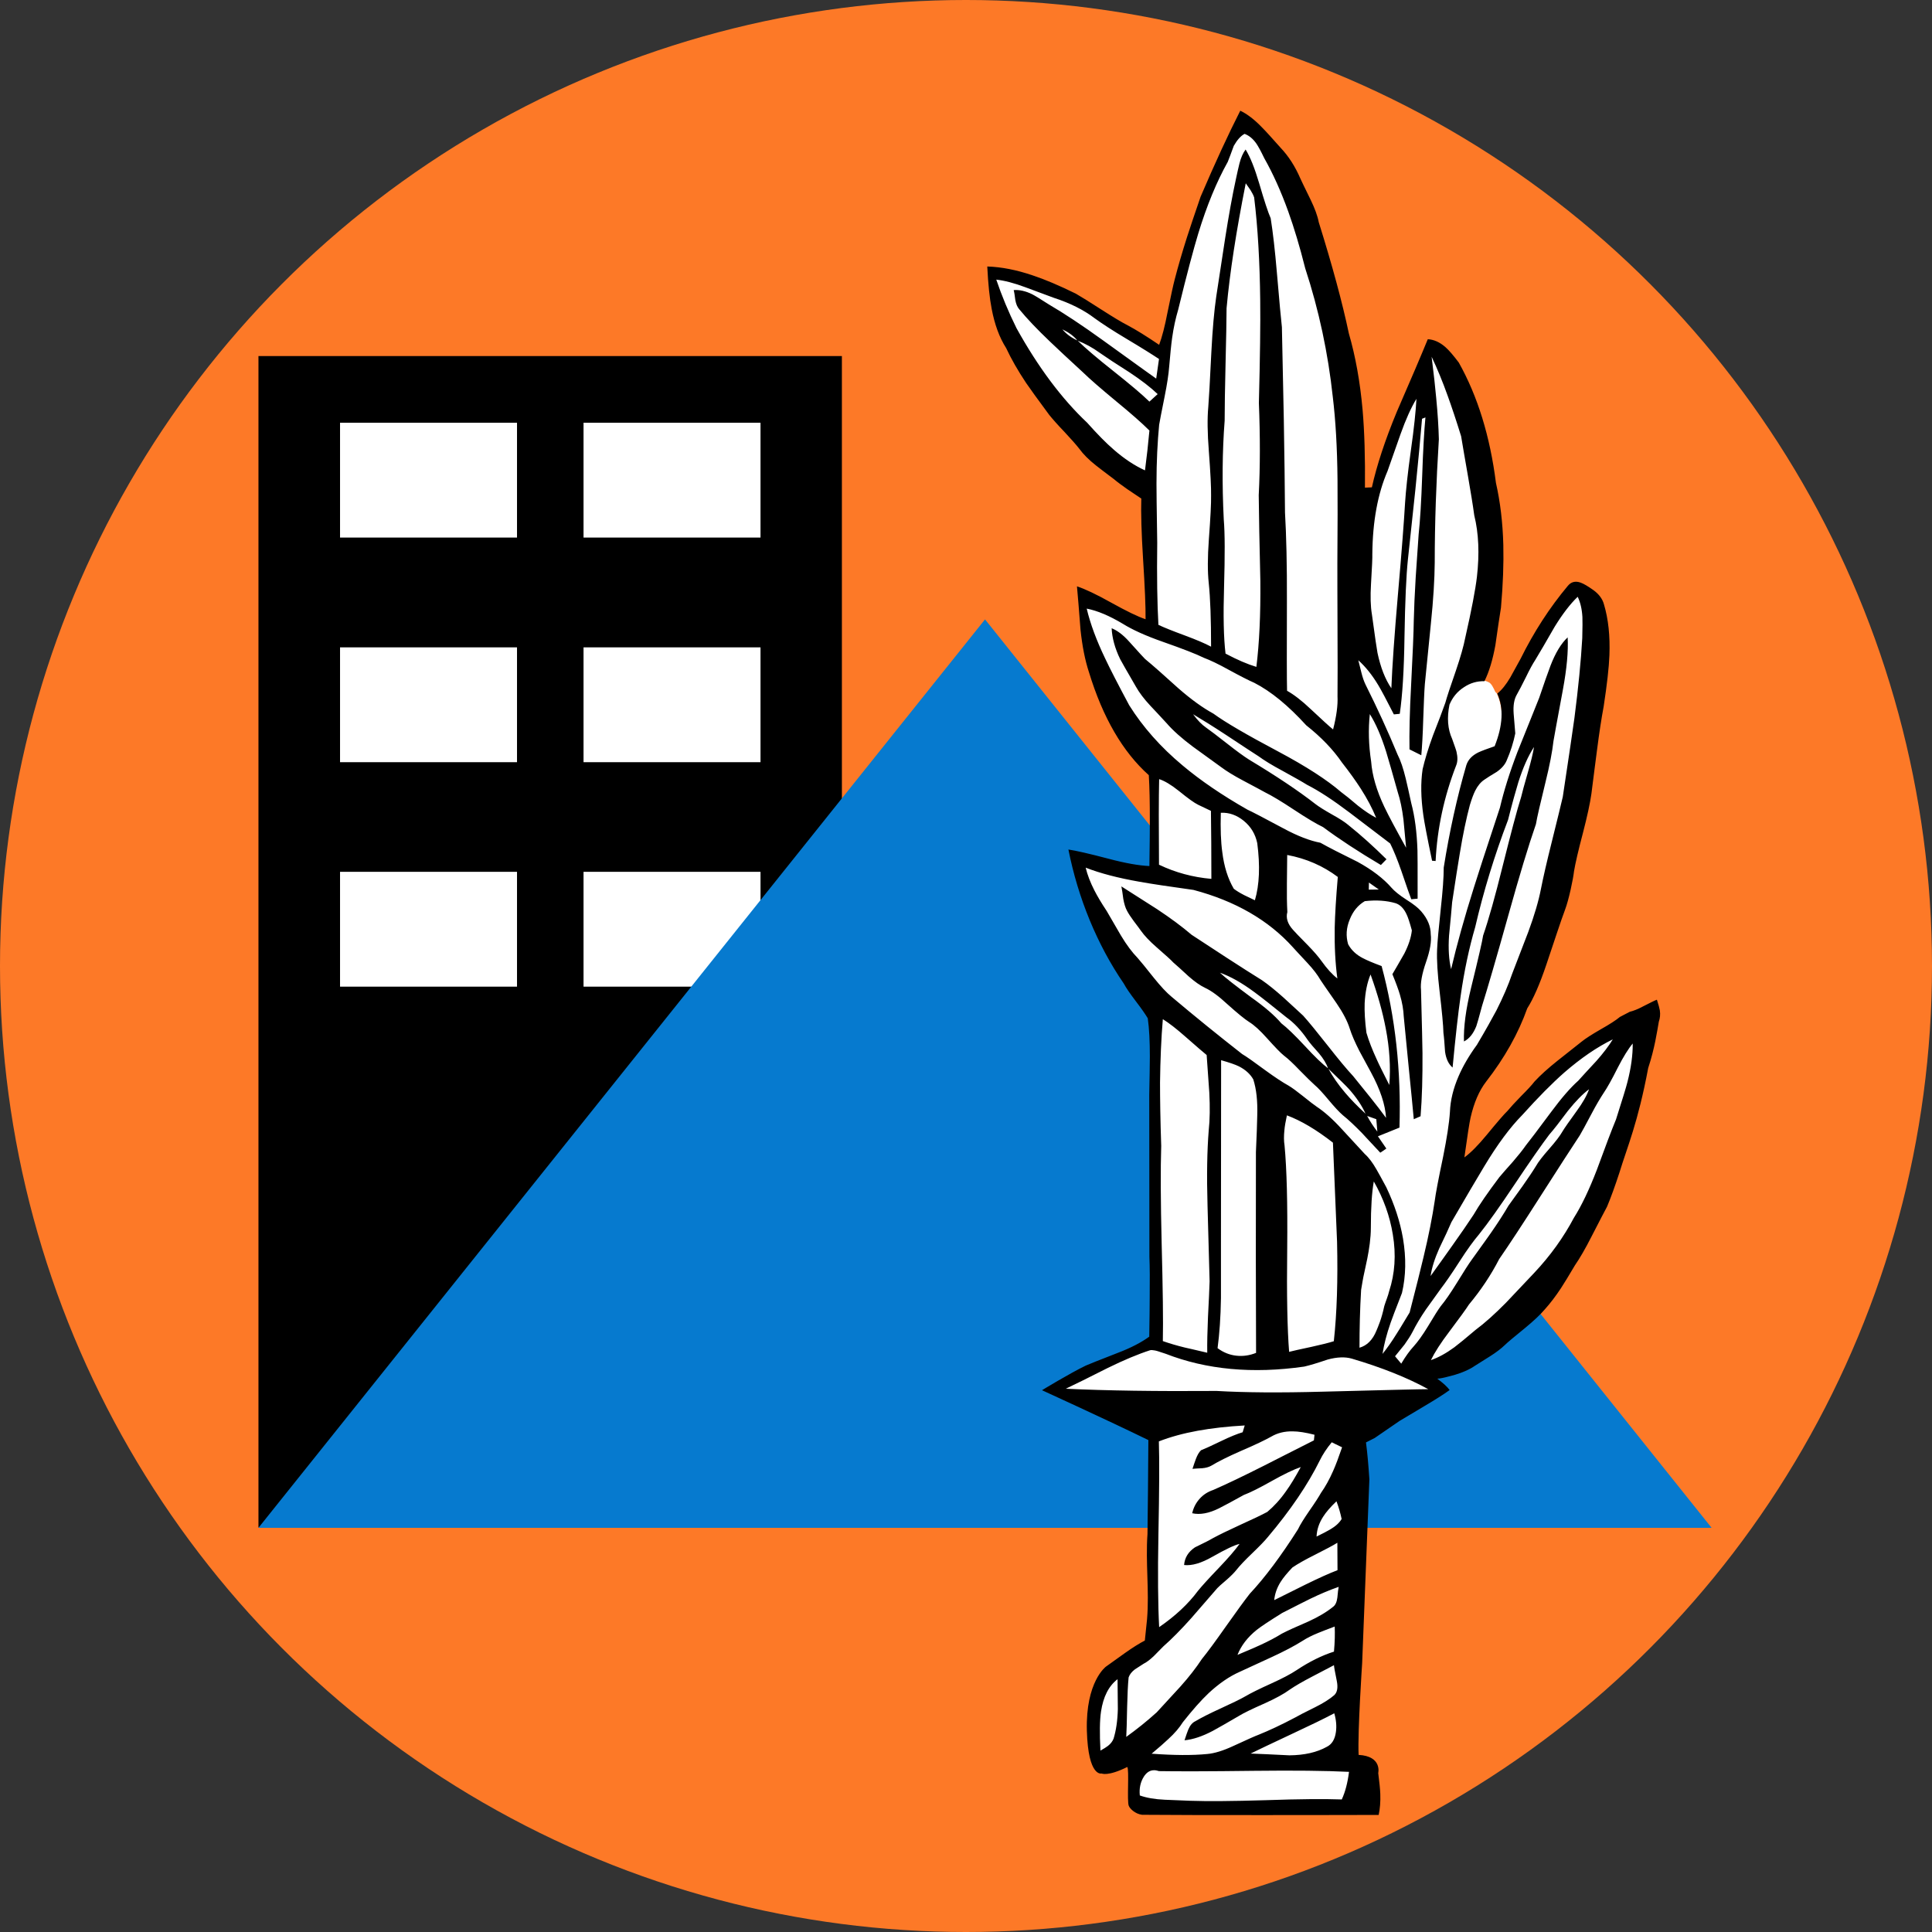 <?xml version="1.0" encoding="utf-8"?>
<!-- Generator: Adobe Illustrator 23.0.1, SVG Export Plug-In . SVG Version: 6.00 Build 0)  -->
<svg
  version="1.1"
  id="Layer_1"
  inkscape:version="1.0 (4035a4fb49, 2020-05-01)"
  sodipodi:docname="Semel_Matkal.svg"
  xmlns:cc="http://creativecommons.org/ns#"
  xmlns:dc="http://purl.org/dc/elements/1.1/"
  xmlns:inkscape="http://www.inkscape.org/namespaces/inkscape"
  xmlns:rdf="http://www.w3.org/1999/02/22-rdf-syntax-ns#"
  xmlns:sodipodi="http://sodipodi.sourceforge.net/DTD/sodipodi-0.dtd"
  xmlns:svg="http://www.w3.org/2000/svg"
  xmlns="http://www.w3.org/2000/svg"
  xmlns:xlink="http://www.w3.org/1999/xlink"
  x="0px"
  y="0px"
  viewBox="0 0 1187.8 1187.8"
  style="enable-background: new 0 0 1187.8 1187.8"
  xml:space="preserve"
>
  <rect x="0" y="0" width="1187.8" height="1187.8" fill="#333333" stroke="none"/>
  <style type="text/css">
    .st0 {
      fill-rule: evenodd;
      clip-rule: evenodd;
      fill: #fd7927;
    }
    .st1 {
      fill-rule: evenodd;
      clip-rule: evenodd;
    }
    .st2 {
      fill-rule: evenodd;
      clip-rule: evenodd;
      fill: #ffffff;
    }
    .st3 {
      fill-rule: evenodd;
      clip-rule: evenodd;
      fill: #067acf;
    }
    .st4 {
      fill: #ffffff;
    }
  </style>
  <sodipodi:namedview
    bordercolor="#666666"
    borderopacity="1"
    gridtolerance="10"
    guidetolerance="10"
    id="namedview13"
    inkscape:current-layer="Layer_1"
    inkscape:cx="684.03176"
    inkscape:cy="704.76826"
    inkscape:document-rotation="0"
    inkscape:guide-bbox="true"
    inkscape:pageopacity="0"
    inkscape:pageshadow="2"
    inkscape:window-height="986"
    inkscape:window-maximized="1"
    inkscape:window-width="1920"
    inkscape:window-x="-11"
    inkscape:window-y="-11"
    inkscape:zoom="0.70802284"
    objecttolerance="10"
    pagecolor="#ffffff"
    showgrid="false"
    showguides="true"
  >
  </sodipodi:namedview>
  <circle id="path877" class="st0" cx="593.9" cy="593.9" r="593.9" />
  <path
    id="rect893"
    sodipodi:nodetypes="ccccc"
    class="st1"
    d="M158.9,218.9h358.7v511.3l-358.7,209L158.9,218.9L158.9,218.9z"
  />
  <g id="g947" transform="translate(-734.44,33.897)">
    <rect
      id="rect895"
      x="943.5"
      y="226"
      class="st2"
      width="108.8"
      height="70.6"
    />
    <rect
      id="rect897"
      x="1093.2"
      y="226"
      class="st2"
      width="108.8"
      height="70.6"
    />
    <rect
      id="rect903"
      x="943.5"
      y="364.1"
      class="st2"
      width="108.8"
      height="70.6"
    />
    <rect
      id="rect905"
      x="1093.2"
      y="364.1"
      class="st2"
      width="108.8"
      height="70.6"
    />
    <rect
      id="rect909"
      x="943.5"
      y="502.1"
      class="st2"
      width="108.8"
      height="70.6"
    />
    <rect
      id="rect911"
      x="1093.2"
      y="502.1"
      class="st2"
      width="108.8"
      height="70.6"
    />
  </g>
  <path
    id="path891"
    inkscape:transform-center-x="8.8693121e-05"
    inkscape:transform-center-y="-93.08081"
    class="st3"
    d="
	M605.6,380.8l446.7,558.5H158.9L605.6,380.8z"
  />
  <g>
    <path
      id="rect851_1_"
      sodipodi:nodetypes="cccccccccccccccccccccccccccccccccccccccccccccccccccccccccccccccccccccccccccccccccccccccccccccccccccccccccccccccccccccccccccccccccccccccccccccccccccccccccccccccccccccccccccccccccccccccccccccccccccccccccccccccccccccccccccccccccccscccccccccccccccccccccccczcccccccccccccccccccccccccccccccccccccccccccccccccccccccccccccccccccccccccccccccccccccccccccccccccccccccscccccccccccccccccccccccccccccccccccccccccccccccccccccccccccccccccccccccccccccccccccccccccccccccccccccccccccccccccccccccccccccccccccccccccccccccccccccccscccccccccsccccccccscccccccccccscccccccccccccccccccccccccccccccccccccccccccccccccccccccccccccccccccccccccccccccccccccccccccccsccccccccccccccccccccccccccccccccccccccccccccccccccccc"
      class="st2"
      d="
		M912.4,418.4c-4.5-0.1-8.7,1.2-12.6,3.8c-4,2.6-7,6.2-8.8,10.7c-1.7,8.1-1.1,15.1,1.6,21c1.7,4.8,2.6,7.5,2.7,8.1
		c0.8,3.2,0.7,6-0.2,8.3c-7.4,18.9-11.6,38.5-12.6,58.7l-2.2-0.2c-3.1-14.7-4.9-23.9-5.4-27.8c-1.5-10.6-1.7-20.1-0.4-28.4
		c1.3-5.9,3.4-12.8,6.3-20.7c3.5-8.9,6-15.6,7.6-20.1c0.9-3.4,3.1-10,6.6-19.9c2.9-8.2,4.8-14.9,5.7-20.1
		c3.9-17.1,6.2-29.6,7.2-37.3c1.6-14.2,1.1-26.8-1.7-37.8c-1-6.7-2.3-14.8-3.9-24.3c-1.9-10.8-3.3-18.8-4.2-24.3
		c-3.1-10-5.9-18.2-8.2-24.8c-3.2-8.9-6.5-16.9-9.9-24c1.3,10.8,2.2,19.2,2.8,25.3c0.9,9.3,1.4,17.8,1.6,25.3
		c-1.6,26.3-2.5,51.6-2.5,75.9c0,10-0.8,22.5-2.3,37.4l-3.8,37.2c-0.4,4.6-0.7,11.8-1,21.9c-0.3,9.5-0.7,16.8-1.2,21.9l-7.3-3.6
		c-0.2-9.7,0.1-23,1-39.6c1-19.2,1.5-32.4,1.6-39.6c0.1-7.3,0.5-16.2,1.1-26.5c0.9-11.8,1.5-20.6,1.8-26.4
		c0.9-8.2,1.7-20.2,2.2-35.9c0.6-16.3,1.2-28.3,2-35.9l-2.1,0.8c-1,11.9-2.4,26.4-4.1,43.3c-1,9.7-2.5,24.1-4.6,43.3
		c-1,9.5-1.7,25.3-2.1,47.3c-0.3,20.4-1.3,36.2-2.9,47.3l-3.6,0.3c-4.6-9-7.8-14.9-9.6-17.9c-3.9-6.5-8.1-11.6-12.4-15.4
		c0.9,3.7,1.5,6.3,1.9,7.6c0.8,2.8,1.6,5.3,2.6,7.3c7.1,14.1,13.6,28.4,19.6,43c1.9,3.8,3.6,8.7,5,14.6c0.8,3.4,2,8.5,3.5,15.3
		c2.1,8.2,3.4,17.9,3.8,29.1c0,1,0.1,10.8,0.1,29.5l-3.9,0.3c-0.9-2.1-2.9-7.9-6.1-17.4c-2.5-7.1-4.8-12.8-6.9-16.9
		c-1.2-0.9-9.6-7.2-25-19c-10.1-7.7-18.8-13.4-26.1-17.1c-2.7-1.7-7.6-4.6-14.9-8.5c-6.4-3.5-11.3-6.5-14.7-9
		c-2.1-1.3-8.8-5.7-20-13.1c-8.1-5.3-14.8-9.6-20.2-12.7c2.8,3.8,5.4,6.5,7.8,8.1c2.5,1.7,6.9,5.1,13.3,10c5.5,4.3,10,7.6,13.4,9.8
		c16.6,9.9,30.2,19,40.9,27.3c2,1.5,5.3,3.6,10,6.2c4.4,2.5,7.7,4.6,9.8,6.4c8,6.5,15.9,13.6,23.6,21.3l-3.5,3.6
		c-13.8-8.2-25.7-15.9-35.5-23.3c-4.1-2-10.1-5.5-17.7-10.6c-7.7-5.1-13.6-8.7-17.7-10.7c-1.4-0.8-6-3.3-13.7-7.4
		c-5.6-3-10-5.7-13.3-8.1c-7.8-5.6-13.6-9.7-17.4-12.6c-6.8-5.1-12.3-9.9-16.2-14.5c-4.4-4.7-7.7-8.2-9.9-10.6
		c-3.9-4.2-6.9-8.1-8.8-11.7c-5.8-9.8-9-15.5-9.7-16.9c-3.3-6.7-5-13-5.3-19.1c3.4,1.3,7,4.1,10.9,8.3c6,6.7,9.2,10.2,9.6,10.5
		c4.7,3.8,11.5,9.8,20.4,18c8.1,7.1,15.3,12.3,21.7,15.7c7.1,5.2,20.4,13,39.7,23.2c17.2,9.2,30.1,17.5,38.8,25
		c2.4,1.8,5.9,4.6,10.4,8.5c4.2,3.3,7.9,5.8,11,7.4c-2.4-5.9-5.5-11.8-9.4-17.9c-3.1-4.8-6.9-10.2-11.6-16.1
		c-5.5-8-12.8-15.6-22-22.8c-11.1-12.1-21.7-20.8-31.9-26.1c-3.1-1.3-8.3-3.9-15.5-7.9c-6.5-3.6-11.7-6.1-15.6-7.5
		c-4.3-2.1-12.7-5.4-25.1-9.8c-10.6-3.7-18.8-7.4-24.6-11.1c-8.3-5-15.7-8.1-22.2-9.4c2.2,9.3,6,19.5,11.3,30.7
		c3.1,6.5,8,16.1,14.8,28.8c8.4,13.4,19.3,25.8,32.9,37.1c10.8,9.1,24.1,18.1,39.8,27.1c2.3,1,9.6,4.8,22,11.4
		c8.9,4.8,16.5,7.7,22.9,8.9c5,2.8,12.6,6.7,22.9,11.8c8.8,4.9,15.7,10.2,20.7,15.9c1.8,2.1,4.8,4.5,9.1,7.3
		c4.4,2.7,7.4,5.1,9.2,7.2c3.9,4.5,5.8,9.1,5.8,14c0.6,4.1-0.4,9.8-2.9,17c-2.5,7.3-3.5,13-3,17c0.6,22,0.9,35,0.9,38.9
		c0.1,14.7-0.3,27.6-1.1,38.8l-4.2,1.8c-0.7-7.8-1.7-18.3-3-31.6c-1.6-15.4-2.6-26-3.1-31.6c-0.1-4.1-0.9-8.6-2.3-13.5
		c-0.8-2.9-2.4-7.1-4.6-12.6c1.6-2.8,4-7,7.3-12.7c2.6-5.1,4.1-9.8,4.6-14.2c-1.4-4.9-2.5-8.2-3.3-9.8c-1.7-3.6-3.9-5.9-6.7-6.8
		c-5.6-1.6-11.9-2-19-1.2c-4.1,2.4-7.2,6.1-9.3,11.2c-2.1,5.2-2.4,10.3-1,15.2c1.9,3.6,4.9,6.4,9.1,8.6c2.5,1.3,6.3,2.9,11.4,4.8
		c8.4,31.2,12.1,64.3,11,99.3l-13.3,5.3l5.1,7.5c-2,1.3-3.2,2.2-3.8,2.5c-7.4-7.9-11.1-11.9-11.2-12c-4.3-4.5-8.3-8.2-11.9-11.1
		c-2.1-1.8-4.9-4.8-8.6-9.2c-3.6-4.3-6.4-7.4-8.6-9.2c-1.8-1.6-5-4.6-9.4-9.2c-3.9-4-7-7-9.6-8.9c-2.1-1.7-5.6-5.3-10.5-10.7
		c-4.2-4.8-7.9-8.1-10.9-10c-2.7-1.7-7.1-5.3-13.3-10.9c-5.4-5-10-8.3-13.7-10c-3.1-1.5-6.5-3.8-10.3-7.2c-4.1-3.9-7.3-6.7-9.4-8.5
		c-1.2-1.2-4.6-4.3-10.3-9.3c-4.3-3.7-7.5-7.1-9.6-10.1c-0.5-0.8-2-2.8-4.5-6c-1.8-2.4-3.2-4.5-4.1-6.2c-1-1.8-1.8-4.2-2.3-7.2
		c-0.4-3.5-0.8-6-1.1-7.7c4.9,3.1,12.2,7.8,22,14.1c8.4,5.5,15.4,10.7,21.1,15.6l21.6,14.2c8.6,5.6,15.9,10.3,21.7,13.9
		c3.8,2.6,8.1,6.1,13,10.5c2.8,2.5,6.9,6.3,12.4,11.3c3.5,3.8,8.6,10,15.3,18.7c6.5,8.3,11.7,14.5,15.4,18.5
		c2.3,2.9,5.7,7.1,10.3,12.7c4,5,7.3,9.3,10,13c-0.5-8-3.6-17.4-9.4-28.1c-3.2-5.8-5.6-10.1-7.1-13c-2.6-5.1-4.6-9.7-5.9-13.7
		c-1.4-4.6-4.1-9.8-8.1-15.5c-6.4-9.2-9.7-14-9.9-14.3c-1.8-3.1-4.5-6.6-8.1-10.5c-5.9-6.3-8.8-9.6-9-9.7
		c-15-16.6-35.3-28.4-61-35.2c-14.8-2-26-3.7-33.4-5.1c-12.8-2.2-23.7-5.1-32.8-8.6c1.1,4.5,2.9,9.2,5.4,13.9
		c1.8,3.6,4.3,7.8,7.5,12.6c2,3.3,5,8.3,8.8,15.1c3.5,5.9,6.9,10.5,10.2,13.8c1.6,1.7,5,5.8,10.1,12.3c4.1,5.1,7.7,9,10.7,11.5
		c14.6,12.3,29.1,24.1,43.3,35.2c2.9,1.7,7.6,5.1,14.2,10c6,4.4,10.8,7.5,14.4,9.5c2.3,1.4,5.2,3.5,8.7,6.4c4.1,3.3,7,5.5,8.6,6.6
		c4.5,3,9.6,7.5,15.3,13.7c9.1,9.9,13.8,15,14.2,15.3c2.4,2.2,4.8,5.4,7.2,9.6c1.4,2.4,3.4,6,6,10.9c5.1,10.5,8.5,21,10.3,31.4
		c2,11.8,1.8,22.9-0.7,33.4c-4,10.2-6.3,16.3-7,18.3c-2.5,7-4.1,13.4-5,19.1c2.7-3.3,5.6-7.5,8.7-12.4c0,0,2.7-4.3,7.9-13.1
		c3.8-15.1,6.7-26.4,8.5-34c3.1-13.3,5.4-24.8,6.9-34.6c0.6-4.4,2.3-13.4,5.2-27.2c2.3-11.3,3.7-20.5,4.2-27.5
		c0.3-7.2,2.1-14.6,5.4-22.1c2.6-6.1,6.4-12.5,11.2-19.2c5.4-9.2,9.4-16.2,11.9-21.1c4.1-8,7.4-15.5,9.7-22.5
		c4.5-11.4,7.8-19.9,9.9-25.6c3.8-10.1,6.4-18.9,7.8-26.5c1.4-7.3,3.6-16.7,6.5-28.4c3.7-14.7,6-24.1,6.9-28.2
		c3.7-24.8,6.1-41,7.2-48.5c2.4-18.3,4-34.6,4.8-48.9c0.2-6.7,0.2-11,0.1-13.1c-0.3-4.9-1.2-9.1-2.9-12.4
		c-4.6,4.5-9.3,10.7-14.2,18.4c-5.3,9.2-9.3,16-12,20.5c-1.5,2.3-3.4,5.8-5.7,10.5c-2.4,4.9-4.3,8.4-5.6,10.6
		c-1.7,2.9-2.4,6.8-2,11.8l1,12.2c-1.1,5.4-2.9,11-5.4,16.8c-1.1,2.6-3.1,4.9-6,6.9c-3.5,2-6,3.6-7.6,4.8c-2.2,1.4-4.1,3.7-5.6,6.8
		c-1,2-2.1,4.9-3.2,8.8c-2.1,8.2-4.2,18.1-6.1,29.7c-1.1,6.7-2.7,16.6-4.7,30c-0.4,4.5-1,11.4-1.9,20.6c-0.5,8.1-0.1,14.9,1.3,20.6
		c3.4-14.7,8.1-31.3,14-50c1.7-5.4,7-21.8,16.1-49.3c2.3-10.1,5.9-21.5,10.8-34.3c5.9-14.8,10.4-25.8,13.3-33.2
		c3-8.9,5.4-15.5,7-19.9c2.9-7.7,6.4-13.5,10.5-17.4c0.5,8.6-0.5,19.2-2.9,32c-3.7,19.9-5.6,30.4-5.8,31.6c-0.7,6.5-2.4,15.1-5,25.6
		c-3.1,12.6-5,21.1-5.8,25.5c-4.6,13.3-10.3,31.9-16.9,55.7c-7.5,26.9-12.9,45.6-16.2,56c-2,7.4-3.2,11.6-3.5,12.5
		c-1.8,4.6-4.4,7.8-7.6,9.4c-0.3-8.8,1.2-19.8,4.4-32.8c4.5-18.4,6.9-29.1,7.4-32.3c3.4-10,7.4-24.1,11.9-42.5
		c5-20.2,8.8-34.5,11.4-42.7c0.6-2.3,1.9-7.4,4.2-15.2c1.8-6.3,3-11.4,3.7-15.4c-3.6,5.6-6.8,12.8-9.6,21.6
		c-1.6,5.1-3.7,12.8-6.4,23.2c-8.3,21.8-15,43.8-20.2,66c-3.7,12.3-6.7,26.5-9,42.6c-1.5,9.9-3.1,24.5-4.9,43.6
		c-2.4-2.1-4-5.3-4.6-9.7c-0.3-5.2-0.6-9-1-11.5c-0.1-4.6-0.9-13.2-2.4-25.6c-1.3-10.7-1.8-19.3-1.6-25.7c0.2-4.8,1-13.2,2.3-25.2
		c1.2-10.7,1.8-19.1,1.8-25.3c3.5-22.2,8.2-43.2,13.9-62.9c1.1-3.4,3.6-6,7.3-7.9c2.2-1,5.5-2.3,10-3.8c5.1-12.8,5.6-23.5,1.6-32.4
		c0,0-1.8-4.4-3.2-5.7C915.6,419.2,912.4,418.4,912.4,418.4L912.4,418.4z M765,82.3c-2.5,1.3-4.7,3.9-6.4,7.6
		c-1.6,4.5-2.9,7.8-3.7,9.8c-6.8,12.2-12.9,26.9-18.1,44.1c-2.9,9.2-7,24.8-12.4,46.7c-1.6,5.1-2.8,10.9-3.7,17.3
		c-0.6,4.5-1.3,10.4-1.8,17.7c-0.3,4.7-1.2,10.7-2.7,18c-1.9,9.8-3.1,15.7-3.4,17.8c-1.1,10.4-1.6,22.5-1.7,36.2
		c0,3.1,0.2,15.2,0.5,36.3c-0.3,20.9,0,37.7,0.7,50.5c3.2,1.5,8.6,3.7,16.2,6.5c7,2.6,12.4,4.9,16.1,6.9c0-16.7-0.5-29.8-1.4-39.3
		c-0.7-6.7-0.7-15.6,0.1-26.7c1-13.4,1.5-22.3,1.4-26.8c0.1-4.9-0.4-13.9-1.4-27.2c-0.9-11.4-1-20.5-0.4-27.3c0.4-4.1,1-15.5,1.9-34
		c0.7-13.9,1.7-25.2,3-33.9c2.4-16.1,4.2-28.2,5.5-36.2c2.2-13.9,4.4-25.9,6.6-35.9c0.9-4.3,1.6-7.5,2.2-9.6c1-3.7,2.2-6.6,3.8-8.7
		c2.8,4.7,5.6,11.7,8.3,20.8c3.2,10.8,5.6,18,7.1,21.5c1.4,8.5,2.7,19.6,3.8,33.3c1.5,17.9,2.5,29,3,33.5
		c0.2,12.7,0.6,31.6,1.1,56.9c0.4,21.9,0.6,40.9,0.7,56.9c0.9,14,1.3,32.3,1.2,54.8c-0.1,29.3-0.1,47.6,0.1,54.8
		c4.1,2.3,8.9,6,14.5,11.3c7.1,6.7,11.7,10.9,13.7,12.5c2-8.1,2.9-14.9,2.7-20.4c0.1-9.9,0.1-23.6,0-41c-0.1-19.4-0.1-33-0.1-41.1
		c0.2-22.7,0.2-39.7,0.1-51c-0.2-19.6-1.2-36.6-2.9-50.8c-2.9-27-8.5-53.3-17-79.1c-3.4-13.4-6.9-25-10.4-34.9
		c-4.4-12.3-9.3-23.2-14.7-32.8c-2-4.2-3.6-7.2-4.8-8.9C770.1,85.3,767.7,83.3,765,82.3L765,82.3z M765.7,112.7
		c-5.9,29.2-9.8,54.8-11.9,76.8c0,7.2-0.2,18.7-0.6,34.5c-0.4,15-0.5,26.5-0.5,34.5c-1.4,18.8-1.6,39.1-0.5,60.7
		c0.7,8.4,0.7,22.2,0.2,41.2c-0.6,17.7-0.3,31.4,0.9,41.1c7.2,3.8,13.5,6.6,18.9,8.2c1.8-14.6,2.6-32.1,2.4-52.7
		c-0.5-23.5-0.8-41.1-1-52.8c0.9-17.4,0.9-36.2,0.1-56.6c0.7-28.1,1-49.1,0.8-63.2c-0.2-23.5-1.5-44.5-3.7-63.1
		c-0.5-1.4-1.2-2.9-2.3-4.5C768.3,116.5,767.4,115.1,765.7,112.7L765.7,112.7z M612.4,171.8c3.3,9.9,7.4,19.8,12.3,29.8
		c13.4,24.1,27.9,43.4,43.5,58.1c6,6.8,11.5,12.4,16.5,16.7c6.4,5.5,12.7,9.7,19,12.6c1-8.2,1.9-16.4,2.7-24.5
		c-4.5-4.6-11.3-10.5-20.4-18c-9.5-7.8-16.3-13.8-20.5-17.8c-9-8.2-15.7-14.5-20.1-18.7c-7.8-7.4-14.1-14.1-19-20
		c-1.1-1.2-1.8-3.1-2.3-5.6c-0.4-2.8-0.7-4.9-1-6.1c3.5-0.3,7.3,0.6,11.3,2.5c1.5,0.8,4.9,2.9,10.3,6.3c9.2,5.4,20.3,12.8,33.4,22.1
		c21.6,15.5,32.4,23.3,32.6,23.4l1.7-12c-3.7-2.6-10.3-6.7-19.8-12.4c-8.5-5.1-15.1-9.3-19.6-12.7c-6.8-5.2-15.2-9.4-25-12.5
		c-7.8-2.9-13.7-5.1-17.6-6.6C623.3,173.9,617.3,172.3,612.4,171.8L612.4,171.8z M653,202.4c2.3,2.8,5.4,5.1,9.3,6.9
		C660,206.6,656.9,204.3,653,202.4z M662.2,209.3c4.7,4.6,12,10.9,22,18.8c10.2,8.1,17.6,14.3,22.1,18.7l5.1-4.6
		c-4.3-4.1-10.1-8.6-17.4-13.4c-8.2-5.1-14.2-9.1-18.2-12C671.5,213.7,667,211.2,662.2,209.3L662.2,209.3z M870.6,245.2
		c-3.3,5.3-6.5,12.5-9.7,21.6c-5.2,14.9-7.9,22.5-7.9,22.7c-6.1,13.9-9.2,30.9-9.4,51c0,2-0.2,8.1-0.8,18.5
		c-0.4,7.6-0.3,13.7,0.5,18.5c2,14.1,3.1,22,3.5,23.8c1.8,8.9,4.7,16.2,8.5,21.7c0.6-13.8,1.9-32.8,4-57c2.4-26.8,3.9-45.8,4.5-57
		c0.4-7,1.6-17.7,3.5-31.9C869.1,263.1,870.2,252.4,870.6,245.2z M841.9,438.8c-1,9.4-0.7,19.1,0.8,29.2c0.6,8.5,3.3,17.8,8.1,27.7
		c2.7,5.7,7.2,14.1,13.4,25.2c-1.1-11.4-1.6-17.2-1.6-17.3c-0.8-6.6-2-12.3-3.5-16.9c-3-11-5.4-19.2-7-24.7
		C849,452.5,845.6,444.7,841.9,438.8z M712.4,478.8c-0.2,11.7-0.2,29.2-0.1,52.6c10.1,4.8,20.8,7.7,32.2,8.7
		c0-15.5-0.1-29.4-0.2-41.8l-7.8-3.8c-2.5-1.2-6.4-4-11.8-8.4C719.8,482.3,715.7,479.8,712.4,478.8L712.4,478.8z M750.3,499.5
		c-0.3,9.7,0,17.8,0.9,24.2c1.2,8.8,3.5,16.3,7.1,22.5c1.6,1.3,3.7,2.6,6.3,3.9c1.5,0.7,3.7,1.8,6.6,3.2c2.8-9.6,3.3-21.3,1.5-35.1
		c-1.2-5.6-3.9-10.1-8.4-13.7C760.1,500.9,755.4,499.2,750.3,499.5z M791.2,525.4C791,535.1,791,541,791,543
		c0,6.6,0.1,12.4,0.3,17.5c-1,3.6,0.2,7.2,3.5,10.9c0.9,1,3.9,4.2,9.1,9.4c3.7,3.8,6.6,7.2,8.6,10c3.1,4.5,6.4,8,9.6,10.5
		c-1.3-9.3-1.8-19.7-1.6-31.2c0.2-8,0.8-18.4,1.9-31.2C813.2,532.1,802.9,527.6,791.2,525.4z M841.3,542.4l-0.1,4.4l6.2-0.1
		L841.3,542.4z M749.8,597.7c3.3,3.1,9.7,8.1,19.2,15c8.3,6,14.4,11.3,18.5,16c3.5,2.6,8.3,7.3,14.4,13.9c6,6.6,10.8,11.2,14.4,13.9
		c-1-2.9-2.9-6-5.6-9.3c-3.2-3.5-5.5-6.2-6.9-8.2c-4.1-5.9-8.4-10.6-13.1-13.9c-8.6-7-15.2-12.1-19.6-15.4
		C763.3,604,756.2,600,749.8,597.7z M816.3,656.5c2.7,5,6.2,10,10.4,15c3.4,4,7.6,8.3,12.5,12.9c-2.2-5.1-5.6-10.1-10.2-15.2
		C827.5,667.3,823.2,663.1,816.3,656.5z M842.3,598.8c-2.1,5-3.3,10.9-3.5,17.7c-0.2,5,0.2,11.1,1.1,18.2c1.5,5,3.6,10.5,6.3,16.4
		c1.4,3.1,4,8.3,7.7,15.6c0.9-10.9,0.1-22.5-2.2-34.7C849.8,621.9,846.7,610.8,842.3,598.8L842.3,598.8z M714.8,626.3
		c-1,11.7-1.6,24.6-1.7,38.8c0,10.1,0.2,23.1,0.7,38.9c-0.5,14.1-0.4,34.1,0.2,59.9c0.7,27.7,1,47.7,0.7,60c3.8,1.4,8.3,2.7,13.6,4
		c1,0.2,5.5,1.3,13.7,3.2c0-5.9,0.1-13.2,0.5-21.9c0.5-9.7,0.9-17.1,1-21.9c0-1.2-0.4-16.6-1.3-46.3c-0.6-18.6-0.3-34.1,0.7-46.4
		c0.7-6.6,0.8-14.3,0.4-23.2c-0.8-10.2-1.3-17.9-1.7-23.1c-1.7-1.3-6.1-5.1-13.2-11.4C723.1,632.2,718.5,628.7,714.8,626.3z
		 M991.2,638.7c-9.7,4.7-19.5,11.5-29.5,20.2c-7.6,6.6-16.2,15.3-25.8,26.1c-7.5,7.7-15.3,18.2-23.4,31.6
		c-4.6,7.6-11.3,19-20.2,34.4c-1.6,3.6-4,8.9-7.5,16.1c-2.8,6.3-4.6,12-5.3,17c5.9-8.2,10.4-14.5,13.3-18.7
		c5.2-7.2,9.5-13.6,13-18.9c3.4-5.9,8.7-13.6,15.8-23.1c1.8-2.1,4.6-5.3,8.4-9.5c3.3-3.8,5.9-7.1,7.9-10c1.8-2.1,6.9-8.9,15.5-20.5
		c6.2-8.4,11.8-14.8,16.7-19.2c2.4-2.7,6.1-6.8,11.1-12.2C985.4,647.1,988.8,642.7,991.2,638.7L991.2,638.7z M1003.4,641.2
		c-2.7,3.3-5.8,8.2-9.1,14.8c-3.9,7.6-6.7,12.7-8.5,15.3c-2.1,3.1-4.7,7.5-7.6,13.1c-3.7,6.9-6.1,11.4-7.3,13.3
		c-4.5,6.7-12.7,19.5-24.7,38.1c-10.2,16-18.5,28.6-24.8,37.8c-5.1,9.9-11.3,19.2-18.6,27.9c-1.7,2.7-5.8,8.3-12.1,16.7
		c-5.1,6.8-8.9,12.6-11.2,17.4c4.5-1.5,9.3-4.2,14.4-7.9c2.6-1.9,7-5.5,13.1-10.7c5.6-4.1,11.8-9.7,18.7-16.7
		c7.7-8.2,13.5-14.4,17.4-18.4c9.9-10.6,18-21.8,24.3-33.8c4.7-7.5,9.4-17.3,14.2-29.6c5.1-13.9,9-24.2,11.8-31
		c3.9-12.3,6.2-19.9,7-22.8C1002.5,656.2,1003.6,648.3,1003.4,641.2z M750.5,651.5v115.3v30.9c-0.2,11.8-0.9,22.1-2.1,30.8
		c3.5,2.6,7.3,4.2,11.5,4.6c4.1,0.5,8.1-0.1,12.2-1.7c-0.2-36.6-0.2-77.7-0.1-123.4c0.4-10,0.7-17.5,0.8-22.5
		c0.2-8.9-0.6-16.3-2.4-22.2c-2-3.4-4.9-6-8.8-8C759.3,654.2,755.6,652.9,750.5,651.5z M976.6,669.4c-3.9,2.8-8.2,7.2-12.8,13.1
		c-5,6.7-8.8,11.6-11.5,14.7c-4.6,6-11.7,16.2-21.4,30.8c-9,13.4-16.3,23.6-21.8,30.5c-3.2,3.6-7.1,9.1-11.9,16.5
		c-5.2,8.1-9.1,13.7-11.5,16.8c-5.6,7.7-8.7,12-9.3,12.9c-3.4,5-6.1,9.5-8.2,13.7c-1.3,2.5-2.9,5.1-5,7.9c-1.2,1.6-3.2,4-5.8,7.2
		l3.8,4.5c2.7-4.5,5.2-8.1,7.7-10.7c2.5-2.7,5.3-6.8,8.6-12.1c3.9-6.5,6.6-10.7,8-12.6c2.7-3.2,6-7.9,9.8-14.1
		c4.5-7.2,7.6-12,9.4-14.5c6.6-9.2,10.5-14.7,11.6-16.3c4.3-6.2,7.9-11.9,10.9-16.9c1.9-2.7,4.8-6.7,8.6-12
		c3.4-4.7,6.1-8.8,8.2-12.3c1.5-2.6,4.2-6.2,8.2-10.6c3.9-4.4,6.6-8,8.1-10.7c1.1-2,4-6.2,8.7-12.5
		C972.7,677.7,975.3,673.3,976.6,669.4L976.6,669.4z M790.9,685.4c-0.8,3.8-1.3,6.9-1.6,9.1c-0.4,3.4-0.3,6.5,0.1,9.3
		c1.3,14.4,1.9,35.6,1.6,63.4c-0.3,28.7,0.1,49.9,1.2,63.5c2-0.5,6.6-1.5,13.8-3.1c5.7-1.2,10.2-2.4,13.7-3.4
		c1.9-17.4,2.6-37.7,2-61c-1.2-27.1-2-47.4-2.6-61C808.9,694.1,799.5,688.5,790.9,685.4L790.9,685.4z M840.3,685.8
		c2,3.5,4,6.7,6.3,9.6l-0.7-7.6L840.3,685.8z M844.4,726c-1.2,6.5-1.8,16-1.8,28.4c0,13-4.2,27-5.1,33l-0.9,5.3
		c-0.7,12.1-1.1,24-1,35.5c4.6-1.2,8.1-4.7,10.4-10.5c1-2.5,3-6.8,4.8-15c1-3.2,2.4-6.3,3.1-9.2c3.6-10.8,4.3-22.3,2.3-34.8
		C854.3,747.4,850.4,736.5,844.4,726L844.4,726z M708,829.6c-0.4,0-0.7,0-1.1,0c-7.4,2.4-16.1,6-26.2,11
		c-11.3,5.8-19.9,10-25.6,12.7c24.9,1.1,55.8,1.6,92.7,1.4c17.1,1,38.7,1.2,65,0.5c38.5-1,60.2-1.6,65-1.6
		c-12.9-7.1-28.5-13.3-46.9-18.8c-4.1-1.1-9.1-1-14.8,0.5c-6.4,2.2-11.3,3.6-14.5,4.4c-31.7,4.6-60.1,1.9-85.1-7.9
		c-2.1-0.7-3.6-1.3-4.7-1.6C710.3,829.9,709.1,829.7,708,829.6L708,829.6z M765,875.9c-21.1,1.1-38.6,4.3-52.8,9.5
		c0.4,11.2,0.3,30.2-0.2,57.1c-0.5,24.3-0.3,43.3,0.4,57.1c9.9-6.8,17.8-14.2,23.8-22.3c2.2-2.8,6.5-7.5,13-14.2
		c5.6-5.9,9.8-10.8,12.6-14.6c-2.9,0.6-8.5,3.3-16.7,7.9c-6.8,3.9-12.6,5.6-17.4,5.1c0.4-4.6,2.6-8.2,6.7-10.9
		c5.2-2.5,8.9-4.4,11.1-5.7c3.7-2,9.2-4.7,16.6-8.1c7.6-3.5,13.1-6.1,16.7-8c4-3.2,7.8-7.4,11.5-12.6c2.9-4,5.9-9,9.1-15
		c-4.3,1.4-10.1,4.2-17.6,8.4c-7.8,4.4-13.6,7.3-17.4,8.7c-6.8,3.8-11.9,6.5-15.3,8.3c-6,3.1-11.5,4.1-16.4,3
		c0.8-3.6,2.4-6.6,4.8-9.2c2.2-2.4,5-4.1,8.2-5.2c8.4-3.7,18.8-8.6,31-14.8c6.8-3.5,17.1-8.7,30.8-15.6l0.4-3.4
		c-5.3-1.4-9.8-2.1-13.4-2.1c-5,0-9.4,1-13.1,3.2c-3.7,2.1-9.9,5.1-18.6,8.8c-8.1,3.6-14.2,6.6-18.4,9.2c-1.4,0.9-3.3,1.4-5.6,1.6
		c-2.6,0.1-4.6,0.2-5.9,0.3c0.9-2.7,1.6-4.8,2.1-6.1c0.9-2.4,1.9-4.1,3.2-5.3c2.1-0.8,6.4-2.8,12.7-5.8c5.3-2.5,9.6-4.3,12.9-5.3
		L765,875.9z M818.5,886.3c-3.1,3.8-5.6,7.5-7.4,11.1c-7.4,14.9-18,30.6-31.9,47.1c-1.9,2.3-5.2,5.7-9.7,10
		c-4.4,4.2-7.6,7.6-9.6,10.2c-1.4,1.7-3.2,3.6-5.7,5.8c-3.5,3.1-5.6,5-6,5.5c-3.5,4.1-8.9,10.3-16.1,18.5c-6.3,7-12,12.7-17.1,17.3
		c-1.3,1.3-3.2,3.2-5.7,5.8c-2.2,2.2-4.3,3.8-6.3,4.8c-1.1,0.7-2.9,1.9-5.3,3.4c-1.9,1.5-3.3,3.1-3.9,5c-0.4,4.6-0.7,10.7-0.9,18.2
		c-0.2,9.4-0.4,15.5-0.5,18.3c6.5-4.6,12.7-9.7,18.7-15.1c9.4-10.1,14.2-15.3,14.4-15.6c5.4-6.1,9.8-11.7,13.2-16.9
		c3.6-4.5,8.5-11.1,14.7-20c6.5-9.3,11.4-16,14.7-20.2c9.3-10,19.2-23.2,29.6-39.6c1.4-2.9,3.7-6.7,6.9-11.3
		c3.6-5.2,6.1-8.9,7.3-11.1c2.7-3.8,5.2-8.3,7.5-13.5c1.6-3.7,3.5-8.6,5.6-14.6C821.5,887.7,819.4,886.7,818.5,886.3L818.5,886.3z
		 M821.4,922.5c-3.7,3.6-6.4,6.7-8.2,9.4c-2.5,3.9-3.9,8-4.1,12.2c3.7-1.9,6.5-3.3,8.4-4.4c3.2-1.9,5.6-4,7-6.4
		C823.9,930,822.8,926.4,821.4,922.5L821.4,922.5z M822,948c-2.6,1.6-7.2,4.1-13.9,7.4c-6,3-10.6,5.6-13.8,7.8
		c-3.2,3.3-5.6,6.3-7.2,8.9c-2.3,3.6-3.6,7.4-3.9,11.1c1.8-0.8,8.2-4,19.3-9.6c7.8-3.9,14.3-6.8,19.6-8.8L822,948z M822.8,975.1
		c-5.2,1.8-11.1,4.3-17.6,7.4c-2.4,1.2-8.2,4.1-17.2,8.7c-8.1,5-13.3,8.5-15.6,10.4c-5.6,4.5-9.5,9.6-11.8,15.3
		c7.8-3.3,12.4-5.3,13.8-6c5.2-2.4,9.7-4.8,13.4-7.1c3.5-1.8,8.9-4.2,16.1-7.3c6.4-3,11.6-6,15.3-9.1c1.5-1,2.4-3,2.7-5.7
		C822.2,978.6,822.4,976.4,822.8,975.1L822.8,975.1z M820.4,999.5c-4.5,1.7-7.9,3-10.1,3.9c-3.9,1.6-7.1,3.2-9.7,4.9
		c-4.9,3.1-11.2,6.4-19.1,10c-12.1,5.6-18.6,8.6-19.5,9c-6.4,2.8-12.7,7.1-19,13.1c-4.7,4.4-10,10.4-15.9,17.8
		c-2.1,3.4-5.1,6.9-9,10.5c-2.2,2.1-5.7,5-10.3,9c13.7,1,25.1,1.1,34.2,0.2c4.4-0.4,9.7-2,15.9-4.9c8.8-4.1,14-6.4,15.5-6.9
		c6.5-2.6,14.1-6.2,22.8-10.8c1.1-0.7,5.2-2.8,12.1-6.2c5-2.5,8.9-5,11.6-7.4c1.9-1.8,2.4-4.8,1.6-8.8c-1.2-5.7-1.8-9-1.7-9.6
		c-1,0.5-5.5,2.9-13.7,7.2c-5.5,2.9-10,5.5-13.4,7.8c-3.5,2.6-8.6,5.4-15.3,8.4c-7.8,3.5-13,6.1-15.7,7.7
		c-7.2,4.2-12.6,7.3-16.3,9.3c-6.5,3.5-12.3,5.4-17.4,5.8c1-3,1.8-5.2,2.4-6.7c1.1-2.6,2.5-4.2,4.3-5c3.5-2.1,8.6-4.7,15.4-7.8
		c7.2-3.3,12.4-5.8,15.5-7.6c3.1-1.8,8.3-4.4,15.8-7.8c6.8-3.1,12-5.9,15.5-8.2c7.9-5.3,15.5-9.1,23-11.4
		C820.4,1008.9,820.6,1003.8,820.4,999.5L820.4,999.5z M686.9,1031.9c-5.4,4.1-8.8,10.8-10.2,19.9c-0.8,5.3-0.9,13.3-0.4,24
		c2.1-1.2,3.6-2.2,4.6-2.9c1.7-1.3,2.9-2.8,3.5-4.4c1.6-5,2.4-11,2.6-18.1C687,1042.1,686.9,1035.9,686.9,1031.9z M820.1,1052.8
		c-6.4,3.3-14.9,7.4-25.7,12.5c-12.9,6.1-21.5,10.2-25.7,12.2c5.2,0.2,13.1,0.6,23.8,1.1c9.2-0.1,16.9-1.8,23-5.3
		c3-1.6,4.9-4.5,5.5-9C821.6,1060.7,821.3,1056.9,820.1,1052.8L820.1,1052.8z M709.5,1087.8c-2.6-0.1-4.8,1.2-6.5,4
		c-2.1,3.3-2.9,7.1-2.4,11.5c4,1.5,9.1,2.4,15.3,2.7c3.5,0.2,8.6,0.4,15.5,0.6c10.4,0.4,26,0.3,46.7-0.3c20.7-0.6,36.3-0.8,46.6-0.4
		c2.1-4.7,3.6-10.4,4.4-16.9c-14.3-0.7-33.8-0.9-58.4-0.6c-28.3,0.3-47.7,0.4-58.4,0.1C711.3,1088,710.4,1087.8,709.5,1087.8
		L709.5,1087.8z"
    />
    <path
      class="st4"
      d="M746.4,1108.3c-5.8,0-10.9-0.1-15-0.2c-6.7-0.2-12-0.4-15.5-0.6c-6.3-0.3-11.6-1.2-15.7-2.8l-0.9-0.3l-0.1-0.9
		c-0.5-4.7,0.3-8.9,2.6-12.5c2.4-4,5.6-4.7,7.8-4.7c1.1,0,2.1,0.2,3.1,0.7c9.6,0.3,26.5,0.2,58-0.1c24.5-0.3,44.2-0.1,58.5,0.6
		l1.6,0.1l-0.2,1.6c-0.8,6.6-2.3,12.4-4.5,17.3l-0.4,0.9l-1,0c-9.5-0.4-24.3-0.2-46.5,0.4C765.8,1108.2,755.1,1108.3,746.4,1108.3z
		 M702,1102.2c3.7,1.3,8.4,2,14,2.3c3.6,0.2,8.8,0.4,15.5,0.6c10.4,0.4,26,0.3,46.6-0.3c21.5-0.6,36.1-0.8,45.7-0.4
		c1.7-4,2.9-8.7,3.7-13.9c-14.1-0.6-33.1-0.8-56.7-0.5c-27,0.3-47.3,0.4-58.5,0.1l-0.3,0l-0.3-0.1c-0.7-0.4-1.4-0.5-2.1-0.5l-0.1,0
		c-2.1-0.1-3.8,1-5.2,3.3C702.5,1095.4,701.7,1098.5,702,1102.2z M792.5,1080.1l-9.5-0.4c-6.1-0.3-10.9-0.5-14.4-0.7l-6.1-0.2
		l6.7-3.2c4.5-2.2,12.7-6.1,24.5-11.7c11.9-5.6,19.9-9.5,25.7-12.5l1.6-0.8l0.5,1.7c1.3,4.3,1.6,8.3,0.9,12.2
		c-0.6,4.8-2.8,8.2-6.3,10.1C810.1,1078.1,802.1,1080,792.5,1080.1z M774.8,1076.3c2.5,0.1,5.2,0.2,8.4,0.4l9.4,0.4
		c9-0.1,16.5-1.8,22.2-5.1c2.7-1.4,4.2-4,4.8-7.9c0.5-2.9,0.4-5.9-0.4-9.1c-5.7,2.9-13.2,6.5-24.1,11.7
		C786.3,1070.8,779.6,1074,774.8,1076.3z M728,1080c-6,0-12.7-0.3-20.3-0.8l-3.6-0.3l2.7-2.4c1.5-1.3,2.9-2.5,4.2-3.6
		c2.6-2.2,4.6-4,6.1-5.3c3.8-3.5,6.7-6.9,8.8-10.2l0.1-0.1c6.2-7.8,11.5-13.7,16-18c6.4-6.1,12.7-10.5,19.4-13.4
		c0.9-0.4,7.4-3.4,19.5-9c7.9-3.6,14.1-6.8,18.9-9.9c2.6-1.7,5.9-3.3,9.9-5c2.2-0.9,5.7-2.2,10.1-3.9l1.9-0.7l0.1,2.1
		c0.2,4.2,0,9.1-0.5,15.7l-0.1,1l-1,0.3c-7.3,2.2-14.7,5.9-22.6,11.2c-3.8,2.5-9.2,5.3-15.7,8.3c-7,3.2-12.4,5.9-15.7,7.7
		c-2.9,1.7-7.6,4-15.6,7.7c-6.6,3-11.7,5.6-15.3,7.7l-0.2,0.1c-1.5,0.7-2.6,2-3.5,4.2c-0.4,1.1-1,2.6-1.6,4.3
		c4.4-0.7,9.2-2.5,14.5-5.3c3.4-1.8,8.2-4.6,16.3-9.3c3-1.8,8.6-4.5,15.8-7.8c6.6-2.9,11.6-5.7,15-8.2c3.4-2.3,7.8-4.9,13.6-7.9
		c4-2.1,7.2-3.8,9.4-5c2.4-1.2,3.8-2,4.3-2.2l2.6-1.3l-0.5,2.9c0,0.3,0.2,2,1.7,9c0.9,4.6,0.2,8-2,10.2c-2.9,2.5-6.9,5.1-12,7.7
		c-8.6,4.2-11.2,5.7-12,6.1l-0.1,0.1c-8.7,4.6-16.4,8.3-22.9,10.9c-0.8,0.3-3.7,1.4-15.4,6.9c-6.2,2.9-11.8,4.6-16.4,5
		C737.9,1079.8,733.2,1080,728,1080z M711.5,1076.5c12.3,0.8,22.2,0.8,30.3,0c4.3-0.4,9.5-2,15.4-4.8c6-2.8,13.6-6.3,15.7-7
		c6.3-2.5,13.9-6.1,22.5-10.7c1.2-0.8,5.2-2.8,12.2-6.2c4.8-2.4,8.6-4.8,11.3-7.2c1.4-1.4,1.8-3.9,1.1-7.4c-0.8-3.8-1.2-6.1-1.5-7.6
		c-0.6,0.3-1.4,0.7-2.3,1.2c-2.3,1.2-5.4,2.9-9.4,5c-5.7,3-10,5.5-13.3,7.7c-3.5,2.6-8.8,5.5-15.5,8.5c-7.1,3.2-12.7,5.9-15.5,7.6
		c-8,4.7-12.9,7.5-16.4,9.3c-6.6,3.5-12.6,5.6-18,6l-2.3,0.2l0.7-2.1c0.9-2.8,1.8-5.1,2.4-6.8c1.2-2.9,2.9-4.8,5-5.8
		c3.6-2.2,8.8-4.8,15.5-7.8c8-3.7,12.6-5.9,15.4-7.5c3.3-1.9,8.8-4.6,15.9-7.9c6.4-2.9,11.7-5.7,15.3-8.1
		c7.8-5.2,15.1-8.9,22.4-11.3c0.4-4.9,0.5-8.8,0.5-12.2c-3.5,1.3-6.2,2.4-8.1,3.1c-3.9,1.6-7,3.2-9.4,4.8c-5,3.2-11.3,6.5-19.3,10.1
		c-12.2,5.7-18.6,8.6-19.5,9c-6.4,2.8-12.4,7-18.6,12.8c-4.5,4.2-9.6,9.9-15.7,17.6c-2.2,3.5-5.3,7.1-9.2,10.7
		c-1.5,1.4-3.5,3.2-6.2,5.4C712.5,1075.6,712,1076,711.5,1076.5z M674.9,1078.3l-0.1-2.4c-0.5-11.1-0.4-19,0.4-24.3
		c1.5-9.5,5.1-16.6,10.8-20.9l2.4-1.8v3c0,1.6,0,3.6,0,6c0,3.4,0.1,7.6,0.1,12.5c-0.2,7.5-1.1,13.6-2.7,18.6c-0.7,1.9-2.1,3.6-4,5.1
		c-1.5,1.1-3.1,2-4.8,3L674.9,1078.3z M685.4,1035.2c-3.7,3.9-6.1,9.5-7.2,16.8c-0.7,4.7-0.9,11.6-0.5,21.2c0.8-0.5,1.6-1,2.4-1.6
		c1.4-1.1,2.5-2.4,3-3.7c1.5-4.6,2.3-10.4,2.5-17.6c0-4.9,0-9-0.1-12.4C685.4,1037,685.4,1036.1,685.4,1035.2z M690.8,1070.3l0.1-3
		c0.1-3.5,0.3-9.5,0.5-18.3c0.2-7.5,0.5-13.7,0.9-18.3l0.1-0.3c0.6-2,2-3.9,4.4-5.7l0.1-0.1c1.6-1,2.9-1.8,3.9-2.5
		c0.5-0.3,1-0.6,1.4-0.9l0.1-0.1c1.8-0.9,3.8-2.4,5.9-4.5c2.5-2.6,4.4-4.5,5.7-5.8c5.4-4.9,11.1-10.7,17-17.2
		c7.4-8.5,12.7-14.5,16.1-18.5c0.3-0.4,1.5-1.5,6.1-5.6c2.2-1.9,4-3.8,5.5-5.6c2-2.6,5.3-6.1,9.7-10.3c4.5-4.3,7.7-7.6,9.6-9.9
		c13.7-16.2,24.4-32,31.7-46.8c1.8-3.6,4.3-7.4,7.6-11.4l0.7-0.9l1,0.5c0.9,0.4,3.1,1.4,6.5,3.1l1.2,0.6l-0.4,1.3
		c-2,5.7-3.9,10.8-5.6,14.7c-2.3,5.2-4.9,9.9-7.6,13.7c-1.2,2.3-3.7,5.9-7.3,11.2c-3.1,4.4-5.4,8.2-6.8,11.1l-0.1,0.2
		c-10.3,16.3-20.3,29.6-29.7,39.8c-3.4,4.4-8.5,11.3-14.6,20.1c-5.7,8.2-10.8,15.1-14.7,20c-3.4,5.2-7.7,10.7-13.3,17
		c-0.4,0.5-2.2,2.5-14.5,15.7l-0.1,0.1c-6.6,5.9-12.7,10.9-18.8,15.2L690.8,1070.3z M695.3,1031.1c-0.4,4.5-0.7,10.6-0.9,17.9
		c-0.1,6.6-0.3,11.7-0.4,15.3c5.2-3.8,10.5-8.1,16-13.2c11.3-12.1,14-15.1,14.3-15.4l0.1-0.1c5.5-6.2,9.8-11.7,13.1-16.7l0.1-0.1
		c3.9-4.8,8.9-11.7,14.6-19.9c6.2-8.9,11.3-15.9,14.8-20.3l0.1-0.1c9.3-10,19.2-23.2,29.4-39.3c1.5-3,3.8-6.9,7-11.4
		c3.6-5.2,6.1-8.8,7.2-11l0.1-0.2c2.6-3.7,5.1-8.2,7.4-13.2c1.5-3.6,3.3-8.1,5.1-13.2c-1.8-0.9-3.2-1.6-4.2-2
		c-2.8,3.5-4.9,6.8-6.5,9.9c-7.5,15-18.3,31-32.1,47.4c-1.9,2.3-5.2,5.7-9.8,10.1c-4.3,4.1-7.5,7.5-9.4,10c-1.7,2-3.6,4-5.9,6
		c-1.5,1.3-5.4,4.8-5.8,5.3c-3.4,4-8.7,10.1-16.1,18.6c-6,6.7-11.8,12.5-17.2,17.4c-1.2,1.2-3.1,3.1-5.6,5.7c-2.3,2.3-4.5,4-6.6,5.1
		c-0.4,0.2-0.8,0.5-1.3,0.8c-1,0.7-2.3,1.5-3.9,2.5C696.8,1028.4,695.8,1029.7,695.3,1031.1z M757.9,1019.7l1.4-3.4
		c2.4-6,6.5-11.3,12.3-15.9c2.5-2,7.9-5.7,15.8-10.5l0.1-0.1c9-4.6,14.7-7.5,17.2-8.7c6.7-3.2,12.7-5.7,17.8-7.5l2.8-1l-0.9,2.8
		c-0.3,1.1-0.5,3.1-0.8,5.9l0,0.4c-0.4,3.2-1.5,5.5-3.3,6.8c-3.6,3-8.7,6-15.6,9.3c-8.3,3.6-12.9,5.7-16,7.2
		c-3.8,2.4-8.4,4.8-13.5,7.2c-1.4,0.7-5.9,2.7-13.8,6L757.9,1019.7z M788.7,992.5c-7.6,4.7-13.1,8.3-15.4,10.2
		c-4.2,3.4-7.4,7.1-9.7,11.2c5.6-2.4,8.9-3.8,10.1-4.4c5.1-2.3,9.5-4.7,13.3-7l0.1-0.1c3.2-1.6,7.9-3.8,16.2-7.3
		c6.6-3.1,11.5-6,14.9-8.9l0.1-0.1c1.1-0.7,1.8-2.3,2-4.6l0-0.4c0.1-1.5,0.3-2.7,0.4-3.8c-4.4,1.7-9.5,3.8-15,6.5
		C803.4,985.1,797.7,987.9,788.7,992.5z M711,1002.4l-0.1-2.7c-0.7-14.7-0.9-33.9-0.4-57.2c0.5-28.1,0.6-46.2,0.2-57l0-1.1l1-0.4
		c14.4-5.3,32.3-8.5,53.2-9.6l2.1-0.1l-2,6.8l-0.8,0.2c-3.1,0.9-7.2,2.6-12.7,5.2c-5.8,2.8-10.2,4.8-12.5,5.7c-1,1-1.8,2.5-2.6,4.5
		c-0.4,0.9-0.8,2.3-1.4,3.9c1-0.1,2.3-0.1,3.7-0.2c2.1-0.2,3.7-0.6,4.8-1.4c4.1-2.5,10-5.5,18.6-9.3c7.9-3.4,14.5-6.5,18.5-8.7
		c3.8-2.2,8.4-3.4,13.8-3.4c3.7,0,8.4,0.7,13.8,2.2l1.3,0.3l-0.6,5.5l-0.7,0.4c-14.5,7.3-24.2,12.2-30.8,15.6
		c-11.3,5.7-21.7,10.7-31.1,14.8l-0.1,0c-3.1,1.1-5.6,2.7-7.6,4.8c-1.9,2.1-3.2,4.4-4,7c4.2,0.5,8.8-0.5,13.8-3.1
		c3.4-1.8,8.4-4.5,15.3-8.3l0.2-0.1c3.7-1.4,9.5-4.3,17.2-8.6c7.8-4.3,13.6-7.1,17.9-8.5l3.5-1.2l-1.8,3.3
		c-3.4,6.3-6.4,11.3-9.2,15.2c-3.9,5.4-7.7,9.6-11.8,12.9l-0.2,0.2c-3.3,1.7-8.1,4.1-16.8,8c-7.1,3.3-12.7,6-16.5,8.1
		c-2.2,1.3-5.9,3.2-11.1,5.7c-3.2,2.1-5.1,4.8-5.7,8.2c4.2,0,9.2-1.7,14.9-5c8.7-4.9,14.2-7.5,17.1-8.1l3.8-0.8l-2.3,3.2
		c-2.9,4-7.2,8.9-12.7,14.7c-6.4,6.6-10.7,11.3-12.9,14.1c-6,8.1-14.2,15.8-24.1,22.6L711,1002.4z M713.7,886.4
		c0.3,11,0.3,28.9-0.2,56.1c-0.4,21.8-0.4,40,0.3,54.3c8.7-6.2,15.8-13.1,21.2-20.4c2.3-2.9,6.6-7.6,13.1-14.4
		c3.7-3.9,6.8-7.3,9.3-10.4c-2.9,1.3-6.7,3.3-11.6,6c-7,4-13.2,5.8-18.3,5.3l-1.5-0.2l0.1-1.5c0.4-5,2.9-9.1,7.4-12l0.2-0.1
		c5.1-2.5,8.8-4.4,11-5.6c3.9-2.1,9.6-4.9,16.7-8.2c8.5-3.9,13.3-6.2,16.5-7.9c3.8-3.1,7.4-7.1,11.1-12.2c2.2-3.1,4.5-6.8,7.1-11.3
		c-3.6,1.5-8.1,3.8-13.6,6.9c-7.8,4.4-13.6,7.3-17.5,8.8c-6.8,3.8-11.9,6.5-15.2,8.3c-6.3,3.3-12.2,4.3-17.4,3.1l-1.5-0.3l0.3-1.5
		c0.8-3.8,2.5-7,5.2-9.9c2.3-2.5,5.2-4.4,8.8-5.6c9.3-4.1,19.7-9.1,30.9-14.7c6.5-3.4,16-8.1,30.1-15.2l0.2-1.3
		c-4.6-1.1-8.6-1.7-11.8-1.7c-4.8,0-9,1-12.3,3c-2.9,1.7-8.5,4.5-18.8,8.9c-8.5,3.8-14.3,6.7-18.2,9.1c-1.5,1-3.6,1.6-6.3,1.8
		c-2.8,0.1-4.7,0.2-5.9,0.3l-2.3,0.2l0.7-2.1c0.9-2.7,1.6-4.8,2.1-6.2c1-2.7,2.1-4.5,3.6-5.9l0.2-0.2l0.3-0.1
		c2.1-0.8,6.6-2.9,12.6-5.8c5.2-2.4,9.2-4.1,12.3-5.1l0.4-1.2C743.7,878.7,727.2,881.7,713.7,886.4z M781.5,985.6l0.2-2.5
		c0.3-4,1.8-8.1,4.1-11.8c1.7-2.8,4.2-5.8,7.4-9.1l0.2-0.2c3.2-2.2,7.9-4.9,14-7.9c6-3,10.9-5.6,13.8-7.3l2.3-1.4l0.1,20.5l-1,0.4
		c-5.4,2-11.9,5-19.5,8.7c-12.3,6.2-17.7,8.9-19.4,9.6L781.5,985.6z M795.3,964.4c-3,3.1-5.3,6-6.9,8.5c-1.6,2.5-2.7,5.1-3.3,7.7
		c3.3-1.6,9.2-4.6,16.7-8.4c7.2-3.6,13.5-6.5,18.8-8.5l-0.1-13.2c-3,1.7-7,3.8-11.8,6.1C802.9,959.7,798.4,962.2,795.3,964.4z
		 M807.5,946.6l0.1-2.6c0.2-4.4,1.7-8.8,4.3-12.9c1.9-2.8,4.6-6,8.4-9.7l1.7-1.6l0.8,2.2c1.6,4.5,2.6,8,3.2,11l0.1,0.5l-0.3,0.5
		c-1.5,2.5-3.9,4.8-7.5,6.9c-1.6,0.9-3.7,2-6.4,3.4L807.5,946.6z M820.8,925.2c-2.8,2.8-4.8,5.3-6.3,7.5c-1.8,2.8-3,5.8-3.5,8.8
		c2.5-1.3,4.4-2.3,5.8-3.1c2.9-1.7,4.9-3.5,6.2-5.4C822.5,930.8,821.8,928.3,820.8,925.2z M783.7,857.1c-13.5,0-25.5-0.3-36-0.9
		c-36,0.2-67.2-0.3-92.7-1.4l-6-0.3l5.5-2.6c5.1-2.4,13.6-6.6,25.6-12.7c9.8-4.9,18.7-8.6,26.4-11.1l0.2-0.1l1.5,0
		c1.1,0.1,2.3,0.3,4,0.6l0.1,0c0.7,0.2,1.5,0.5,2.5,0.8c0.7,0.2,1.4,0.5,2.3,0.8c24.8,9.7,53.2,12.4,84.3,7.8
		c2.8-0.7,7.6-2,14.3-4.3l0.1,0c5.8-1.5,11.1-1.7,15.6-0.5c18.9,5.7,34.3,11.8,47.2,18.9l5.1,2.8h-5.8c-3.8,0-18.7,0.4-43.5,1
		l-21.5,0.6C802.5,857,792.8,857.1,783.7,857.1z M747.8,853.2c17.4,1,39.3,1.2,65,0.5l21.5-0.6c18.2-0.5,30.6-0.8,37.7-1
		c-11.6-5.9-25.2-11.1-41.4-16c-3.9-1.1-8.6-0.9-13.9,0.5c-6.9,2.4-11.7,3.7-14.6,4.4l-0.1,0c-31.7,4.6-60.6,1.9-85.9-8
		c-0.8-0.3-1.6-0.5-2.3-0.8c-0.9-0.3-1.6-0.6-2.2-0.7c-1.5-0.3-2.6-0.5-3.5-0.6h-0.8c-7.5,2.5-16.2,6.1-25.8,10.8
		c-8.4,4.3-15.2,7.7-20.2,10.1C685.4,853,714.5,853.4,747.8,853.2z M861.4,840.6l-6-7.1l2.8-3.4c1.6-2,2.9-3.6,3.8-4.7
		c1.9-2.5,3.5-5.1,4.9-7.7c2.1-4.2,4.8-8.7,8.3-13.9c0.6-0.9,3.7-5.2,9.3-12.9c2.7-3.5,6.8-9.4,11.5-16.7c5.1-7.9,9-13.2,12-16.7
		c5.5-6.9,12.8-17.1,21.7-30.3c9.5-14.4,16.8-24.8,21.5-30.9c2.6-2.9,6.2-7.6,11.5-14.7c4.7-6,9.1-10.5,13.1-13.4l3.8-2.7l-1.5,4.4
		c-1.3,3.9-3.8,8.3-7.8,13.7c-4.4,6-7.5,10.3-8.6,12.3c-1.6,2.9-4.4,6.6-8.3,11c-4.6,5.1-6.9,8.4-8,10.4c-2.3,3.8-5.1,8-8.3,12.4
		l-3.7,5.1c-2,2.8-3.7,5.1-4.9,6.9c-3.5,5.9-7.1,11.5-10.9,16.9c-1,1.4-4.6,6.6-11.6,16.3c-1.7,2.4-4.7,7-9.3,14.4
		c-3.7,6.1-7.1,10.9-9.9,14.3c-1.4,2-4.2,6.4-7.9,12.4c-3.8,6-6.5,9.8-8.8,12.3c-2.3,2.4-4.6,5.7-7.5,10.5L861.4,840.6z
		 M859.3,833.5l1.7,2c2.5-4,4.7-7,6.8-9.2c2.2-2.3,4.8-6,8.4-11.9c3.6-6.1,6.5-10.6,8.1-12.7c2.8-3.3,6.1-8,9.7-14
		c4.7-7.5,7.7-12.1,9.5-14.6c7-9.7,10.6-14.8,11.6-16.3c3.8-5.4,7.3-11,10.9-16.8l0.1-0.1c1.2-1.8,2.9-4.1,5-6.9l3.7-5.1
		c3.2-4.4,5.9-8.5,8.1-12.2c1.7-2.9,4.6-6.7,8.4-10.8c3.7-4.2,6.4-7.8,7.9-10.4c1.2-2.1,4.2-6.5,8.8-12.7c1.8-2.4,3.3-4.7,4.5-6.7
		c-2.3,2.3-4.8,5.1-7.3,8.3c-5.3,7.1-9,11.8-11.6,14.8c-4.6,6-11.8,16.3-21.3,30.6c-8.9,13.3-16.3,23.6-21.9,30.6
		c-3,3.4-6.8,8.6-11.8,16.4c-4.7,7.4-8.8,13.4-11.6,16.9c-5.5,7.6-8.7,11.9-9.2,12.8c-3.4,5-6.1,9.4-8.1,13.5
		c-1.5,2.8-3.1,5.4-5.1,8.1c-0.9,1.2-2.2,2.8-3.9,4.8L859.3,833.5z M876.6,838.1l1.5-3.2c2.2-4.7,6-10.5,11.4-17.7
		c6.9-9.2,10.5-14.2,12-16.6l0.1-0.2c7.2-8.6,13.4-17.9,18.4-27.6l0.1-0.2c6.7-9.8,15.1-22.5,24.8-37.8l7.1-11
		c8.2-12.7,14-21.8,17.6-27.1c1.1-1.7,3.2-5.7,6.5-11.9l0.7-1.3c2.7-5.2,5.4-9.8,7.7-13.2c1.7-2.4,4.4-7.2,8.4-15.1
		c3.2-6.4,6.3-11.4,9.3-15.1l2.5-3.1l0.1,4c0.2,6.9-0.8,14.9-3,23.9c-1,3.5-3.6,12.1-7,22.9l0,0.1c-2.7,6.5-6.4,16.3-11.8,30.9
		c-4.9,12.5-9.5,22.2-14.3,29.8c-6.3,12.1-14.4,23.2-24.5,34.1c-3.5,3.5-8.4,8.9-14.8,15.6l-2.6,2.8c-7.2,7.3-13.4,12.8-18.9,16.9
		c-6.2,5.3-10.5,8.8-13.1,10.7c-5.4,4-10.3,6.6-14.8,8.1L876.6,838.1z M904,802.4c-1.6,2.5-5.2,7.6-12.1,16.7c-4,5.3-7,9.8-9.2,13.6
		c3.2-1.5,6.6-3.5,10.3-6.2c2.5-1.8,6.9-5.4,13-10.6l0.1-0.1c5.3-3.9,11.4-9.3,18.5-16.5l2.6-2.8c6.3-6.7,11.3-12.1,14.8-15.6
		c10-10.7,17.8-21.6,24-33.5l0.1-0.1c4.7-7.5,9.3-17.1,14.1-29.3c5.4-14.6,9.1-24.5,11.8-31c4-12.7,6.2-20,7-22.7
		c1.7-6.7,2.6-12.9,2.9-18.5c-2,3-4.1,6.7-6.2,10.8c-4.1,8-6.9,13-8.6,15.5c-2.2,3.3-4.8,7.8-7.5,12.9l-0.7,1.3
		c-3.3,6.2-5.5,10.3-6.7,12.1c-3.6,5.3-9.4,14.4-17.6,27.1l-7.1,11c-9.7,15.2-18,27.9-24.8,37.8C917.6,784.3,911.3,793.7,904,802.4z
		 M920.2,426.2c4.2,9.3,4.4,19.5-0.8,32.7l-0.3,0.6l-0.7,0.2c-5,1.7-8.1,3-9.9,3.7c-3.4,1.7-5.5,4-6.5,7
		c-5.8,19.9-10.4,41-13.8,62.6c0,6.3-0.6,14.6-1.8,25.3c-1.4,12.9-2.1,20.7-2.3,25.1c-0.2,6.5,0.3,15.1,1.6,25.5
		c1.5,12.3,2.3,20.9,2.4,25.6c0.4,2.3,0.7,5.8,1,11.5c0.3,2.4,1,4.4,2,6.1c1.8-18.4,3.2-31.2,4.6-40.1c2.3-16.1,5.3-30.5,9-42.8
		c5.2-22.3,12-44.5,20.2-66c2.9-11.2,4.9-18.4,6.4-23.2c2.8-8.9,6.1-16.3,9.8-22l4-6.3l-1.3,7.3c-0.7,4.2-2,9.5-3.7,15.6
		c-2.1,7.2-3.4,12-4,14.5L936,490c-2.6,8.1-6.3,22-11.4,42.7c-4.3,17.7-8.3,32-11.9,42.5c-0.6,3.8-3.3,15.5-7.4,32.3
		c-2.9,11.6-4.3,21.6-4.4,29.7c1.9-1.6,3.5-4.1,4.7-7.2c0.2-0.7,1.4-4.6,3.4-12.3c3.3-10.3,8.6-28.6,16.2-56
		c6.3-22.9,12-41.6,16.9-55.7c0.9-4.8,2.9-13.9,5.8-25.5c2.6-10.6,4.3-19.1,5-25.4c0.2-1.4,2.2-12.3,5.8-31.7
		c2.1-11.1,3.1-20.3,3-28c-2.9,3.6-5.5,8.3-7.7,14.2c-1.6,4.4-4,11-7,19.9c-1.6,4-3.6,8.9-6.1,15.1c-2.1,5.2-4.5,11.3-7.3,18.1
		c-4.9,12.7-8.5,24.2-10.7,34.1l0,0.1c-9.4,28.5-14.6,44.4-16.1,49.3c-6.1,19.4-10.7,35.7-14,49.9l-1.4,6.1l-1.5-6.1
		c-1.4-5.8-1.9-12.7-1.3-21.1c0.8-8.1,1.3-14.3,1.7-18.9l0.2-1.8c2-13.4,3.6-23.1,4.7-30.1c1.8-10.9,3.8-20.9,6.1-29.8
		c1.1-3.8,2.2-6.8,3.3-9.1c1.6-3.3,3.7-5.8,6.1-7.4c1.7-1.3,4.3-2.9,7.7-4.8c2.6-1.8,4.4-3.9,5.4-6.2c2.4-5.6,4.2-11.1,5.3-16.3
		l-1-12c-0.4-5.2,0.3-9.5,2.2-12.7c1.5-2.6,3.5-6.3,5.5-10.5c2.3-4.7,4.3-8.3,5.8-10.7c2.1-3.6,6-10.1,12-20.4
		c5.2-8.2,9.9-14.3,14.5-18.7l1.5-1.4l0.9,1.8c1.7,3.4,2.7,7.6,3.1,13c0.1,2.5,0.1,7.2-0.1,13.2c-0.8,14.3-2.4,30.8-4.8,49
		c-1.1,7.5-3.5,23.7-7.2,48.5l0,0.1c-0.9,4.1-3.2,13.6-6.9,28.2c-3.2,12.9-5.2,21.7-6.5,28.3c-1.4,7.7-4,16.4-7.9,26.7
		c-2,5.3-5.1,13.5-9.9,25.6c-2.2,6.7-5.4,14.1-9.8,22.6c-2.3,4.5-5.8,10.8-11.9,21.2l-0.1,0.1c-4.9,6.9-8.6,13.1-11,18.9
		c-3.2,7.3-5,14.6-5.3,21.6c-0.5,7.1-1.9,16.4-4.2,27.7c-2.8,13.2-4.6,22.6-5.2,27.1c-1.5,9.9-3.8,21.2-6.9,34.7
		c-1.3,5.6-3.2,13.1-5.6,22.6c-0.9,3.5-1.9,7.3-2.9,11.4l-0.1,0.2l-0.1,0.2c-5.2,8.7-7.9,13.1-7.9,13.1c-3.4,5.3-6.2,9.4-8.8,12.6
		l-3.5,4.3l0.9-5.5c1-6.2,2.7-12.7,5.1-19.4c0.7-1.9,2.9-7.9,7-18.2c2.4-10.1,2.6-21.1,0.7-32.7c-1.8-10.4-5.2-20.8-10.2-31
		c-2.9-5.5-4.9-8.9-5.9-10.8c-2.3-4.1-4.6-7.2-6.9-9.3l0,0c-0.7-0.6-3.4-3.5-14.3-15.4c-5.4-5.9-10.5-10.4-15-13.5
		c-1.8-1.2-4.9-3.6-8.7-6.7c-3.3-2.7-6.2-4.8-8.5-6.3c-4-2.2-8.9-5.4-14.5-9.6c-6.6-4.9-11.2-8.3-14.1-9.9l-0.2-0.1
		c-14-10.9-28.6-22.8-43.3-35.2c-3-2.5-6.7-6.4-10.9-11.7c-4.7-6-8.3-10.4-10-12.2c-3.3-3.3-6.8-8.1-10.4-14.1
		c-3.7-6.6-6.6-11.5-8.8-15.1c-3.2-4.8-5.7-9.1-7.6-12.7c-2.5-4.7-4.4-9.5-5.5-14.2l-0.7-2.8l2.7,1c9.1,3.5,20.1,6.4,32.5,8.5
		c7.3,1.4,18.2,3,33.3,5.1l0.2,0c25.7,6.8,46.4,18.8,61.6,35.5c0.3,0.2,0.8,0.8,2.2,2.4c1.5,1.6,3.8,4.1,6.9,7.4
		c3.7,4,6.5,7.6,8.3,10.8c0.1,0.2,3.5,5,9.8,14.2c4.1,5.8,6.8,11.1,8.3,15.9c1.2,3.8,3.2,8.3,5.8,13.5c1.2,2.3,3.1,5.7,5.4,10l1.7,3
		c5.8,10.8,9.1,20.4,9.6,28.7l0.3,5.1l-3-4.2c-2.7-3.8-6.1-8.1-10-12.9c-4.3-5.3-7.8-9.5-10.3-12.7c-3.9-4.2-9.3-10.6-15.4-18.6
		c-6.5-8.4-11.6-14.6-15.2-18.6c-2.3-2.1-4.4-4-6.2-5.7c-2.5-2.3-4.5-4.1-6.1-5.6c-5-4.5-9.2-7.9-12.8-10.4
		c-5.2-3.2-11.9-7.5-21.7-13.9L731,575.4c-5.7-4.9-12.8-10.1-20.9-15.5l-3.6-2.3c-6.3-4.1-11.5-7.4-15.6-10c0.2,1.4,0.4,2.9,0.6,4.5
		c0.4,2.7,1.2,4.9,2.1,6.6c0.9,1.6,2.2,3.6,4,6c2.5,3.2,4,5.3,4.6,6.1c2,2.9,5.2,6.2,9.3,9.8c5.2,4.5,8.9,7.9,10.3,9.3
		c3.2,2.7,6.2,5.5,9.4,8.5c3.5,3.1,6.7,5.4,9.9,6.9c3.9,1.8,8.7,5.3,14.1,10.3c6.1,5.5,10.5,9.1,13.1,10.7
		c3.3,2.1,7.2,5.6,11.2,10.3c5,5.5,8.4,8.9,10.3,10.5c2.7,2,5.8,5,9.7,9c4.7,4.9,7.8,7.8,9.3,9.1c2,1.7,4.7,4.5,8.8,9.4
		c3.7,4.3,6.4,7.3,8.4,9c3.7,3,7.8,6.8,12,11.2c0,0,0.3,0.3,0.9,0.9c1.4,1.5,4.6,4.9,9.5,10.2c0.2-0.1,0.4-0.2,0.5-0.4
		c0.3-0.2,0.6-0.4,0.9-0.6l-5.3-7.8l1.2-0.5l-0.4-0.5c-2.1-2.6-4-5.6-6.4-9.8l-0.3-0.6l-0.5-0.5c-5.2-4.8-9.3-9.1-12.6-13
		c-4.3-5.1-7.8-10.1-10.4-15c-3.7-2.8-8.5-7.5-14.3-13.9c-6.3-6.8-10.9-11.3-14.2-13.7l-0.2-0.2c-4-4.6-10.2-9.9-18.2-15.8
		c-9.5-6.9-16-12-19.3-15.1l-5.3-5l6.8,2.4c6.5,2.3,13.8,6.4,21.7,12.2c4,3,10.6,8,19.6,15.4c4.7,3.3,9,7.9,13.4,14.2
		c1.3,1.8,3.4,4.4,6.8,8c2.8,3.5,4.7,6.5,5.8,9.5c7,6.7,11,10.7,12.6,12.6c4.7,5.3,8.2,10.4,10.4,15.5l0.3,0.6l6.5,2.3l0.8,9.2
		l10.6-4.2c1-34-2.6-66.6-10.8-97.1c-4.8-1.8-8.4-3.3-10.8-4.6c-4.5-2.4-7.7-5.4-9.7-9.2l-0.1-0.3c-1.5-5.3-1.2-10.7,1.1-16.2
		c2.2-5.4,5.5-9.4,9.9-11.9l0.3-0.2l0.3,0c7.3-0.8,13.7-0.4,19.6,1.2c3.2,1,5.7,3.6,7.6,7.6c0.8,1.6,1.9,4.9,3.4,10l0.1,0.3l0,0.3
		c-0.5,4.7-2.1,9.5-4.8,14.7c-3.1,5.4-5.4,9.4-7,12.1c2.1,5.2,3.6,9.2,4.4,12.1c1.5,5.2,2.3,9.7,2.4,13.9c0.3,3.7,1.3,14.3,3.1,31.5
		c1.2,12.6,2.2,22.3,2.8,29.6l1.5-0.6c0.8-11.3,1.1-24,1-37.8c0-3.9-0.3-17-0.9-38.8c-0.5-4.2,0.5-10.1,3.1-17.6
		c2.4-7,3.4-12.5,2.8-16.3l0-0.2c0-4.5-1.8-8.8-5.4-13c-1.8-2.1-4.7-4.4-8.9-6.9c-4.5-2.9-7.6-5.4-9.5-7.6
		c-4.9-5.5-11.7-10.8-20.3-15.6c-10.6-5.2-17.8-9-22.7-11.7c-6.6-1.3-14.4-4.3-23.1-9c-13-6.9-19.7-10.4-21.9-11.3l-0.1-0.1
		c-15.9-9.1-29.4-18.3-40-27.3c-13.5-11.2-24.6-23.8-33.2-37.5l-0.1-0.1c-6.4-11.9-11.5-21.9-14.8-28.9c-5.5-11.6-9.2-21.7-11.4-31
		L666,372l2.3,0.5c6.7,1.3,14.4,4.6,22.7,9.6c5.7,3.6,13.9,7.3,24.3,11c12.2,4.3,20.7,7.6,25.2,9.8c4,1.4,9.2,4,15.7,7.6
		c6.6,3.7,12,6.4,15.4,7.8l0.1,0.1c10.2,5.3,21.1,14.2,32.2,26.3c9.1,7.2,16.6,14.9,22.2,23c4.2,5.3,8.2,10.8,11.7,16.2
		c4,6.2,7.1,12.2,9.5,18.1l1.5,3.8l-3.6-1.9c-3.1-1.6-6.9-4.2-11.2-7.6c-5-4.3-8.4-7-10.4-8.5l-0.1-0.1C815,480.4,802,472,785,462.9
		c-19.1-10.1-32.5-17.9-39.8-23.2c-6.5-3.4-13.8-8.8-21.9-15.8c-8.9-8.2-15.7-14.2-20.4-18c-0.2-0.2-0.7-0.5-9.8-10.7
		c-2.9-3.2-5.6-5.4-8.1-6.8c0.6,5.2,2.2,10.4,4.9,16c0.6,1.3,3.8,6.8,9.6,16.8c1.8,3.4,4.6,7.1,8.6,11.4c1.6,1.8,3.8,4.1,6.7,7.1
		l3.2,3.5c3.7,4.3,8.9,9,16,14.3c2.9,2.2,7.1,5.2,12.4,9l5,3.6c3.3,2.4,7.7,5.1,13.1,8c8.1,4.3,12.4,6.7,13.7,7.4
		c3.9,1.9,9.8,5.4,17.8,10.8c6.9,4.6,13.1,8.3,17.5,10.5l0.2,0.2c9,6.8,20.2,14.2,34.3,22.6l1.6-1.7c-7.2-7.1-14.7-13.9-22.4-20.2
		c-1.9-1.6-5-3.6-9.6-6.3c-4.4-2.4-7.9-4.6-10.2-6.3c-10.7-8.3-24.4-17.5-40.8-27.2c-3.4-2.2-8-5.5-13.6-9.9l-2.1-1.6
		c-5.2-4-8.9-6.8-11.1-8.3c-2.5-1.7-5.3-4.5-8.2-8.5l-4.2-5.7l6.2,3.5c5.4,3.1,12,7.3,20.3,12.7c12.3,8.1,18,11.9,20,13.1l0.1,0.1
		c3.3,2.4,8.2,5.4,14.5,8.9c8,4.3,12.8,7.2,14.9,8.5c7.3,3.7,16.2,9.5,26.3,17.2c14.4,11,22.8,17.3,25,19l0.3,0.2l0.2,0.3
		c2.1,4.1,4.4,9.6,7,17.1c2.6,7.8,4.6,13.6,5.7,16.3l1.4-0.1c0-14.4-0.1-23.2-0.1-26.6c0-0.8,0-1.3,0-1.5
		c-0.4-10.8-1.7-20.5-3.8-28.7c-1.5-6.8-2.7-11.9-3.5-15.3c-1.4-5.7-3-10.5-4.9-14.3l0-0.1c-6-14.7-12.6-29.1-19.6-42.9
		c-1.1-2.2-2-4.9-2.7-7.6c-0.3-1-0.7-2.8-1.3-5.2l-1.7-7.1l3.6,3.2c4.6,4,8.8,9.3,12.7,15.8c1.9,3.2,5.2,9.2,9.2,17.1l1.4-0.1
		c1.5-11.2,2.4-26.6,2.7-45.9c0.4-22,1.1-37.9,2.1-47.4c2.1-19.4,3.6-34,4.6-43.3c1.9-19.2,3.2-32.6,4.1-43.3l0.1-0.9l5.3-2
		l-0.3,2.4c-0.7,6.9-1.3,17.6-2,35.8c-0.5,14.6-1.2,27.1-2.2,36c-0.3,5.7-0.9,14.6-1.8,26.4c-0.7,11.2-1,19.6-1.1,26.4
		c-0.1,7.8-0.7,21.9-1.6,39.7c-0.8,15.4-1.2,28.7-1,38.6l4.5,2.2c0.4-4.9,0.7-11.5,1-19.6c0.3-11.1,0.6-17.7,1-22l3.8-37.2
		c1.5-15.3,2.3-27.5,2.3-37.2c0-23.4,0.8-48.3,2.5-75.9c-0.2-8-0.7-16.4-1.6-25.1c-0.7-7.4-1.7-15.9-2.8-25.3l-1.1-9l3.9,8.2
		c3.4,7.1,6.8,15.2,10,24.1c2.2,6.2,5.1,14.7,8.2,24.9l0,0.2c0.9,5.6,2.4,13.9,4.2,24.3c1.6,9.4,2.9,17.6,3.9,24.3
		c2.8,10.9,3.3,23.8,1.7,38.3c-1.1,8.6-3.7,21.9-7.2,37.5c-0.9,5.2-2.8,12-5.7,20.3c-3.2,9-5.2,15.1-6.3,18.7
		c1.9-4.2,4.9-7.6,8.8-10.1c4.2-2.8,8.5-2.4,13.2-2.3 M763.8,646.6c3,1.7,7.7,5.1,14.2,10c5.5,4,10.4,7.3,14.2,9.4
		c2.6,1.6,5.5,3.7,8.9,6.6c3.7,3,6.8,5.3,8.5,6.5c4.7,3.1,10,7.8,15.6,13.9c6.6,7.2,13.4,14.6,14,15.2c2.6,2.3,5.1,5.7,7.6,10
		c1.6,2.7,3.7,6.5,6,10.9c5.1,10.5,8.6,21.2,10.5,31.8c2,12,1.8,23.4-0.7,34l-0.1,0.2c-4.1,10.4-6.3,16.3-7,18.2
		c-1.5,4.3-2.8,8.5-3.7,12.5c1.5-2.1,3-4.4,4.7-7.1c0,0,2.7-4.3,7.8-12.9c1-4,1.9-7.7,2.8-11.2c2.4-9.5,4.3-17,5.6-22.6
		c3.1-13.4,5.4-24.7,6.9-34.5c0.6-4.6,2.4-14,5.2-27.3c2.3-11.2,3.7-20.3,4.2-27.3c0.3-7.3,2.2-15,5.5-22.6
		c2.6-6,6.3-12.3,11.3-19.4c6-10.3,9.6-16.6,11.8-21c4.3-8.4,7.4-15.7,9.6-22.3c4.8-12.2,8-20.3,9.9-25.7
		c3.8-10.2,6.3-18.7,7.7-26.3c1.3-6.7,3.3-15.5,6.5-28.5c3.7-14.6,6-24,6.9-28.1c3.7-24.8,6.1-41,7.2-48.4c2.4-18.2,4-34.6,4.8-48.8
		c0.2-5.9,0.2-10.6,0.1-12.9c-0.2-3.9-0.9-7.2-1.9-9.9c-3.9,4.1-8,9.6-12.5,16.6c-5.9,10.3-9.8,16.8-12,20.5
		c-1.5,2.3-3.4,5.8-5.6,10.4c-2.7,5.5-4.6,8.8-5.7,10.7c-1.6,2.7-2.2,6.3-1.8,10.9l1,12.4l0,0.2c-1.1,5.5-3,11.2-5.5,17.1
		c-1.2,2.8-3.4,5.4-6.5,7.5l-0.1,0.1c-3.2,1.9-5.8,3.5-7.4,4.7l-0.1,0.1c-2,1.3-3.7,3.3-5.1,6.2c-1,2.1-2.1,5-3.1,8.6
		c-2.3,8.8-4.3,18.8-6.1,29.5c-1.1,7-2.7,16.7-4.7,30l-0.1,1.7c-0.4,4.5-1,10.8-1.7,18.9c-0.3,4.8-0.3,9,0.1,12.9
		c3.1-12.5,7.2-26.6,12.3-42.9c1.5-4.9,6.7-20.8,16.1-49.3c2.3-10.2,5.9-21.4,10.8-34.4c2.7-6.9,5.2-12.9,7.3-18.2
		c2.5-6.2,4.5-11.1,6-15c3-8.8,5.4-15.4,7-19.8c3-8,6.7-14,10.9-18l2.3-2.2l0.2,3.2c0.5,8.6-0.5,19.2-2.9,32.4
		c-3.6,19.4-5.6,30.3-5.8,31.6c-0.7,6.3-2.4,15-5,25.7c-2.9,11.6-4.9,20.7-5.8,25.4l-0.1,0.2c-4.8,13.8-10.6,33.1-16.9,55.6
		c-7.6,27.4-13,45.8-16.2,56.1c-2,7.2-3.2,11.6-3.5,12.5c-1.9,5-4.8,8.5-8.4,10.3l-2.1,1l-0.1-2.3c-0.3-8.8,1.2-20,4.4-33.2
		c4.1-16.6,6.8-28.7,7.4-32.2l0.1-0.3c3.5-10.4,7.5-24.7,11.9-42.4c5.1-20.7,8.9-34.7,11.4-42.8l0.1-0.5c0.7-2.6,1.9-7.4,4.1-14.6
		c0.4-1.4,0.8-2.8,1.2-4.2c-1.5,3.4-2.9,7.2-4.2,11.3c-1.5,4.8-3.5,11.9-6.4,23.1l0,0.2c-8.2,21.4-14.9,43.6-20.1,65.8
		c-3.7,12.3-6.7,26.5-9,42.5c-1.4,9.4-3,23.2-4.9,43.5l-0.3,2.9l-2.2-1.9c-2.8-2.4-4.5-6-5.1-10.6l0-0.1c-0.3-5.7-0.6-9.1-1-11.3
		l0-0.2c-0.1-4.6-0.9-13.2-2.4-25.5c-1.3-10.5-1.8-19.2-1.6-25.9c0.2-4.5,0.9-12.3,2.3-25.3c1.2-10.6,1.8-19.1,1.8-25.1l0-0.2
		c3.4-21.7,8.1-43,13.9-63.1c1.2-3.7,3.9-6.7,8.1-8.8c1.8-0.8,4.8-2.1,9.5-3.7c4.7-12.1,5.2-22.1,1.4-30.6c-0.7-1.7-2.1-4.5-2.9-5.2
		l-0.2-0.2c-0.3-0.3-1.7-0.9-3-1.3c-4.1,0-7.9,1.1-11.6,3.6c-3.8,2.4-6.5,5.8-8.2,9.9c-1.6,7.6-1.1,14.3,1.5,19.9l0,0.1
		c2.2,6.2,2.6,7.7,2.8,8.3c0.9,3.4,0.8,6.5-0.3,9.2c-7.3,18.7-11.5,38.2-12.5,58.2l-0.1,1.6l-4.9-0.4l-0.2-1.1
		c-3.2-15.2-4.9-24.1-5.4-27.9c-1.5-10.9-1.7-20.6-0.4-28.8c0.4-1.9,0.9-3.9,1.5-6l-9.7-4.8l0-0.9c-0.2-10.1,0.1-23.8,1-39.7
		c0.9-17.7,1.5-31.8,1.6-39.5c0.1-6.8,0.4-15.3,1.1-26.6c0.9-11.8,1.5-20.7,1.8-26.4c1-8.9,1.7-21.3,2.2-35.9
		c0.1-2.1,0.2-4.2,0.2-6.1c-0.4,4.4-0.9,9.3-1.4,14.5c-1,9.3-2.5,23.9-4.6,43.3c-1,9.4-1.7,25.3-2.1,47.2
		c-0.3,20.1-1.3,36.1-2.9,47.5l-0.2,1.2l-5.8,0.5l-0.5-0.9c-4.2-8.2-7.6-14.6-9.5-17.8c-2.6-4.4-5.4-8.2-8.4-11.4
		c0.3,1.1,0.5,1.9,0.6,2.4c0.7,2.5,1.5,5.1,2.5,7.1c7,13.8,13.6,28.3,19.6,43.1c2,4,3.7,9,5.1,14.9c0.8,3.4,2,8.5,3.5,15.3
		c2.1,8.4,3.4,18.3,3.8,29.4c0,0.2,0,0.7,0,1.5c0,3.5,0.1,12.8,0.1,28v1.4l-4.1,0.3c2.7,1.9,4.8,3.7,6.2,5.3
		c4.1,4.7,6.1,9.6,6.2,14.9c0.6,4.3-0.4,10.1-3,17.6c-2.4,7.1-3.4,12.5-2.9,16.3l0,0.1c0.6,21.9,0.9,35,0.9,38.9
		c0.1,14.2-0.3,27.3-1.1,38.9l-0.1,0.9l-6.9,3l-0.2-2.1c-0.7-7.5-1.7-17.8-3-31.6c-1.8-17.2-2.8-27.8-3.1-31.6
		c-0.1-4-0.8-8.3-2.2-13.2c-0.8-2.9-2.4-7.1-4.6-12.5l-0.3-0.7l0.5-1c1.6-2.8,3.9-6.9,7.1-12.4c2.4-4.7,3.9-9.1,4.4-13.3
		c-1.4-4.7-2.4-7.8-3.1-9.3c-1.6-3.3-3.5-5.3-5.8-6c-5.3-1.5-11.2-1.9-18.1-1.2c-3.7,2.3-6.5,5.6-8.4,10.3c-1.9,4.8-2.3,9.5-1,14.1
		c1.7,3.2,4.5,5.8,8.4,7.8c2.4,1.3,6.2,2.9,11.2,4.7l0.7,0.3l0.2,0.7c8.4,31.3,12.1,64.9,11.1,99.7l0,1l-12.5,5l4.9,7.2l-1.3,0.8
		c-0.9,0.6-1.6,1-2.1,1.4c-0.8,0.6-1.4,0.9-1.8,1.2l-1,0.5l-0.8-0.8c-5.4-5.8-8.9-9.5-10.4-11.1c-0.5-0.5-0.8-0.8-0.8-0.9
		c-4.1-4.3-8.1-8-11.8-11c-2.2-1.9-5-4.9-8.8-9.4c-4-4.7-6.5-7.4-8.4-9c-1.6-1.4-4.8-4.4-9.5-9.3c-3.3-3.3-6.7-6.7-9.4-8.7
		c-2.2-1.7-5.5-5.2-10.7-10.9c-3.9-4.5-7.6-7.8-10.6-9.7c-2.8-1.8-7.2-5.4-13.5-11.1c-5.2-4.8-9.6-8.1-13.3-9.8
		c-3.5-1.7-6.9-4.1-10.7-7.4c-3.2-3-6.2-5.8-9.4-8.5l-0.1-0.1c-1.3-1.3-5.2-4.8-10.2-9.2c-4.3-3.7-7.6-7.2-9.8-10.4
		c-0.4-0.6-1.4-2-4.5-5.9c-1.9-2.5-3.3-4.7-4.2-6.4c-1.1-2-1.9-4.6-2.5-7.7c-0.3-2.9-0.7-5.3-1.1-7.7l-0.6-3.3l2.9,1.8
		c4.3,2.7,10.5,6.7,18.4,11.8l3.6,2.3c8.3,5.4,15.4,10.7,21.2,15.7l21.5,14.1c9.8,6.4,16.5,10.7,21.7,13.9
		c3.8,2.6,8.1,6.1,13.2,10.7c1.6,1.4,3.7,3.3,6.1,5.6c1.8,1.7,3.9,3.6,6.3,5.7l0.1,0.1c3.7,4,8.8,10.3,15.4,18.8
		c6.2,7.9,11.5,14.2,15.3,18.4l0.1,0.1c2.5,3.1,5.9,7.4,10.3,12.7c2.4,3,4.6,5.8,6.6,8.4c-1.3-6.5-4.1-13.9-8.5-21.9l-1.7-3
		c-2.4-4.3-4.2-7.6-5.5-10c-2.7-5.3-4.7-10-6-13.9c-1.4-4.5-4-9.6-7.9-15.1c-6.5-9.3-9.7-14-9.9-14.3c-1.8-3.1-4.4-6.5-8-10.3
		c-3.1-3.3-5.4-5.8-6.9-7.4c-0.9-1-1.6-1.8-1.9-2l-0.1,0l-0.2-0.2c-14.8-16.4-35.1-28.1-60.2-34.7c-15.2-2-26.1-3.7-33.4-5.1
		c-11.4-2-21.6-4.5-30.3-7.7c1.1,3.6,2.6,7.2,4.5,10.8c1.8,3.6,4.3,7.7,7.4,12.5c2.2,3.6,5.2,8.6,8.9,15.2c3.4,5.7,6.8,10.3,10,13.5
		c1.8,1.9,5.4,6.3,10.2,12.4c4.1,5.1,7.6,8.9,10.5,11.3C735.4,623.9,749.9,635.7,763.8,646.6z M843.7,688.6c0.3,0.5,0.6,1,0.9,1.4
		l-0.1-1.1L843.7,688.6z M825.2,667.3c0.8,1.1,1.7,2.1,2.6,3.2c1.2,1.5,2.6,3,4.1,4.5c-1.2-1.6-2.6-3.2-4-4.9
		C827.4,669.5,826.5,668.6,825.2,667.3z M788.5,627.6c3.4,2.6,8,7,14.5,14c2.8,3.1,5.3,5.7,7.6,8c-0.3-0.5-0.7-0.9-1.1-1.4
		c-3.4-3.7-5.6-6.3-7-8.3c-4.2-6-8.4-10.5-12.7-13.5l-0.1-0.1c-9-7.4-15.6-12.4-19.6-15.4c-3.4-2.5-6.7-4.7-9.9-6.5
		c2.7,2.1,5.9,4.5,9.6,7.1C778.2,617.5,784.3,622.8,788.5,627.6z M767.5,496.3c2.3,1,9.1,4.5,22,11.4c8.6,4.6,16.1,7.6,22.5,8.8
		l0.2,0l0.2,0.1c4.8,2.7,12.1,6.4,22.8,11.8c9,5,16.1,10.5,21.2,16.3c1.7,2,4.6,4.3,8.8,7c0,0,0.1,0,0.1,0.1
		c-1.1-2.9-3-8.5-5.6-16.2c-2.5-7.1-4.7-12.5-6.7-16.4c-2.6-2-10.9-8.2-24.7-18.8c-10-7.6-18.7-13.3-25.9-17l-0.1-0.1
		c-2.1-1.3-6.8-4.2-14.8-8.4c-6.4-3.5-11.4-6.6-14.8-9.1c-2-1.2-7.8-5-20-13.1c-3.1-2-5.9-3.9-8.6-5.6c2.2,1.6,5.3,4,9.1,6.9
		l2.1,1.6c5.5,4.3,10,7.6,13.3,9.7c16.4,9.8,30.2,19,41,27.4c1.5,1.1,4.4,3.1,9.8,6.1c4.8,2.7,8,4.8,10.1,6.6
		c8.1,6.6,16.1,13.8,23.7,21.4l1,1l-5.4,5.5l-1-0.6c-14.7-8.7-26.3-16.3-35.5-23.3c-3.2-1.6-8.9-4.7-17.7-10.6
		c-7.9-5.2-13.6-8.7-17.5-10.6c-1.3-0.8-5.7-3.1-13.7-7.4c-5.5-3-10-5.7-13.5-8.2l-5-3.6c-5.3-3.8-9.5-6.8-12.5-9.1
		c-7.3-5.5-12.7-10.3-16.4-14.7l-3.2-3.4c-2.8-3-5.1-5.4-6.7-7.2c-4.2-4.5-7.1-8.4-9-12c-5.5-9.3-8.9-15.3-9.7-16.9
		c-3.4-6.8-5.1-13.3-5.5-19.7l-0.1-2.3l2.1,0.8c3.5,1.4,7.3,4.2,11.5,8.7c7.5,8.4,9.2,10.1,9.4,10.4c4.7,3.8,11.6,9.9,20.5,18.1
		c7.9,6.9,15.1,12.1,21.4,15.5l0.2,0.1c7.2,5.2,20.5,13,39.5,23.1c17.5,9.3,30.2,17.6,39,25.2c2,1.5,5.5,4.2,10.4,8.5
		c2.5,1.9,4.7,3.6,6.8,4.9c-2.1-4.4-4.5-8.9-7.5-13.5c-3.5-5.3-7.3-10.7-11.5-16l-0.1-0.1c-5.4-7.9-12.7-15.5-21.7-22.5l-0.2-0.2
		c-10.9-11.9-21.5-20.6-31.4-25.8c-3.4-1.4-8.9-4.3-15.6-7.9c-6.4-3.5-11.6-6-15.4-7.4l-0.2-0.1c-4.3-2.1-13-5.5-24.9-9.7
		c-10.7-3.7-19-7.5-24.9-11.2c-7-4.2-13.5-7.1-19.3-8.7c2.2,8.4,5.7,17.6,10.6,28c3.3,6.9,8.4,16.8,14.7,28.7
		c8.4,13.4,19.3,25.7,32.6,36.7C738.4,478.2,751.7,487.2,767.5,496.3z M889.3,433.7c-1.4,3.9-3.7,10-7.1,18.7
		c-2.9,7.8-5,14.7-6.2,20.5c-1.2,7.8-1.1,17.2,0.4,27.9c0.5,3.6,2,11.5,4.8,24.9c1.3-19.2,5.5-38,12.5-56c0.8-2.1,0.9-4.5,0.1-7.4
		l0-0.1c0-0.2-0.4-1.5-2.6-7.8C888.5,448.5,887.9,441.5,889.3,433.7z M882.6,228.8c0.6,5.7,1.2,10.9,1.7,15.7
		c0.9,8.8,1.4,17.3,1.6,25.4l0,0.1l0,0.1c-1.7,27.6-2.5,52.4-2.5,75.8c0,9.8-0.8,22.1-2.3,37.6l-3.8,37.2c-0.4,4.2-0.7,10.7-1,21.8
		c-0.3,9.5-0.7,16.9-1.2,22c1.2-4,2.6-8.3,4.3-12.9c3.9-9.9,6.3-16.3,7.6-20c0.9-3.4,3-9.7,6.6-20c2.9-8.1,4.8-14.8,5.6-19.9
		c3.5-15.5,6.1-28.7,7.2-37.2c1.6-14.1,1-26.6-1.7-37.2l0-0.1c-1-6.7-2.3-14.8-3.9-24.3c-1.8-10.3-3.3-18.6-4.2-24.2
		c-3.1-10.1-6-18.5-8.2-24.7C886.6,238.5,884.6,233.5,882.6,228.8z M762.7,834.8c-1,0-2-0.1-3-0.2c-4.3-0.4-8.4-2.1-12.2-4.9
		l-0.7-0.5l0.1-0.9c1.2-8.6,1.9-18.9,2.1-30.6V649.5l1.9,0.5c4.9,1.4,8.9,2.7,11.3,3.9c4.2,2.2,7.3,5,9.4,8.6l0.1,0.3
		c1.8,6,2.7,13.7,2.5,22.7c-0.1,5-0.4,12.8-0.8,22.5c-0.1,51.1-0.1,90.3,0.1,123.3l0,1l-1,0.4C769.3,834.1,766,834.8,762.7,834.8z
		 M750,827.8c3.2,2.2,6.5,3.5,10,3.8c3.5,0.4,7,0,10.6-1.2c-0.2-32.8-0.2-71.7-0.1-122.4c0.4-9.8,0.7-17.5,0.8-22.5
		c0.2-8.6-0.6-15.9-2.3-21.6c-1.8-3-4.5-5.4-8.1-7.3c-2-0.9-5.1-2-8.9-3.2v144.2C751.8,809.2,751.1,819.3,750,827.8z M743.5,833
		l-1.8-0.4c-4.1-1-7.3-1.7-9.6-2.2c-2.2-0.5-3.6-0.8-4.1-0.9c-5.6-1.4-10.1-2.7-13.8-4.1l-1-0.4l0-1.1c0.3-11.3,0.1-29.8-0.7-59.9
		c-0.6-26.6-0.7-46.3-0.2-59.9c-0.5-14.7-0.7-27.8-0.7-38.9c0.1-13.7,0.7-26.8,1.7-38.9l0.2-2.5l2.1,1.4c4.1,2.6,8.8,6.4,13.8,10.7
		c7,6.2,11.4,10.1,13.1,11.3l0.5,0.4l0.1,0.7c0.2,2,0.3,4.4,0.5,7.2c0.3,4.4,0.7,9.6,1.2,15.9c0.4,9.3,0.3,17-0.4,23.5
		c-1,12.8-1.3,28.3-0.7,46.2c0.9,30.4,1.3,45.2,1.3,46.3c-0.1,4.4-0.4,10.8-0.8,19l-0.2,3c-0.3,7.3-0.5,14.4-0.5,21.8V833z
		 M716.2,822.9c3.4,1.2,7.5,2.4,12.4,3.6c0.5,0.1,1.8,0.4,4.1,1c1.9,0.5,4.5,1.1,7.7,1.8c0-6.8,0.2-13.4,0.5-20.1l0.2-3
		c0.4-8.2,0.8-14.6,0.8-18.9c0-1.1-0.4-16.3-1.3-46.2c-0.6-18-0.3-33.7,0.7-46.6c0.7-6.4,0.8-13.9,0.4-23
		c-0.5-6.2-0.9-11.5-1.2-15.8c-0.2-2.5-0.3-4.7-0.5-6.6c-2-1.6-6.2-5.2-12.7-11c-4-3.5-7.9-6.6-11.3-9c-0.9,11.3-1.4,23.5-1.5,36.1
		c0,11.1,0.2,24.2,0.7,38.8l0,0.1l0,0c-0.5,13.6-0.4,33.2,0.2,59.8C716.2,793.1,716.5,811.4,716.2,822.9z M790.8,832.6l-0.1-1.8
		c-1.1-13.6-1.5-35-1.2-63.6c0.3-27-0.2-48.3-1.6-63.3c-0.4-3.1-0.5-6.3-0.1-9.6c0.3-2,0.8-5.2,1.6-9.2l0.4-1.7l1.6,0.6
		c8.7,3.1,18.3,8.9,28.6,17l0.5,0.4l0,0.7c0.2,5.6,0.5,12.2,0.9,20c0.5,11.3,1,24.9,1.8,41c0.6,23-0.1,43.6-2,61.2l-0.1,1l-1,0.3
		c-3,0.8-7.6,2.1-13.8,3.4l-4.8,1.1c-4.5,1-7.4,1.6-8.9,2L790.8,832.6z M792,687.4c-0.6,3.1-1,5.6-1.2,7.3c-0.3,3-0.3,6,0.1,8.9
		c1.4,15.1,1.9,36.5,1.6,63.6c-0.3,27.4,0.1,48.1,1.1,61.6c1.7-0.4,4.1-0.9,7.3-1.6l4.8-1.1c5.5-1.1,9.7-2.3,12.6-3.1
		c1.8-17.3,2.5-37.4,1.9-59.8c-0.7-16-1.3-29.7-1.8-40.9c-0.3-7.5-0.6-13.9-0.8-19.3C808.5,695.7,799.8,690.5,792,687.4z
		 M834.1,830.1l0-1.9c-0.1-10.7,0.2-22.3,1-35.6l0-0.2l0.9-5.3c0.3-1.7,0.8-4,1.4-6.7c1.6-7.1,3.7-16.8,3.7-26
		c0-12.5,0.6-22.1,1.8-28.7l0.7-4l2,3.6c6,10.5,10,21.7,12,33.2c2.1,12.9,1.3,24.5-2.3,35.5c-0.4,1.8-1.1,3.5-1.8,5.4
		c-0.5,1.2-0.9,2.5-1.3,3.8c-1.6,7.3-3.4,11.6-4.4,14.2c-0.2,0.4-0.3,0.7-0.4,1c-2.5,6.2-6.3,10.1-11.4,11.4L834.1,830.1z
		 M838.1,792.9c-0.7,12.3-1,23.2-1,33.2c3.2-1.5,5.7-4.5,7.5-8.9c0.1-0.3,0.3-0.7,0.4-1c1.1-2.7,2.8-6.7,4.3-13.7l0-0.1
		c0.4-1.4,0.9-2.7,1.4-4c0.7-1.8,1.3-3.5,1.7-5.1l0-0.1c3.5-10.5,4.2-21.6,2.2-34.1c-1.6-9.7-4.8-19.2-9.5-28.3
		c-0.7,6.1-1.1,14-1.1,23.8c0,9.6-2.2,19.4-3.8,26.7c-0.6,2.7-1.1,4.9-1.3,6.6L838.1,792.9z M877.2,789.9l0.8-6
		c0.7-5.1,2.5-10.9,5.4-17.4c3.6-7.4,6-12.7,7.5-16.1l0.1-0.1c8.7-15.1,15.5-26.6,20.2-34.4c8.1-13.3,16-24.1,23.6-31.9
		c9.6-10.8,18.3-19.6,25.9-26.2c10.4-9.1,20.2-15.7,29.8-20.4l4.5-2.2l-2.6,4.3c-2.3,3.8-5.5,8.1-10.1,13.5
		c-5.3,5.7-9,9.8-11.1,12.2l-0.1,0.1c-4.9,4.4-10.5,10.8-16.5,19c-8.1,11-13.6,18.3-15.5,20.5c-2.1,3-4.7,6.3-8,10.1
		c-4,4.4-6.8,7.6-8.4,9.5c-7.3,9.7-12.4,17.2-15.7,22.9c-3.3,5-7.7,11.6-13.1,19c-2.6,3.7-6.6,9.3-13.3,18.7L877.2,789.9z
		 M893.6,751.7c-1.5,3.4-3.9,8.7-7.5,16.1c-1.5,3.4-2.7,6.5-3.6,9.5c4.2-5.9,7-9.8,9-12.7c5.4-7.4,9.8-14,13-18.9
		c3.3-5.7,8.5-13.3,15.9-23.2l0.1-0.1c1.6-1.9,4.4-5.1,8.4-9.5c3.2-3.7,5.8-6.9,7.8-9.8l0.1-0.1c1.8-2.1,7.3-9.4,15.4-20.4
		c6.1-8.3,11.8-14.8,16.8-19.4c2.2-2.4,5.8-6.5,11.1-12.2c2.6-3.1,4.8-5.8,6.6-8.2c-7.8,4.3-15.7,10-24,17.3
		c-7.5,6.5-16.1,15.3-25.7,26c-7.5,7.7-15.3,18.2-23.2,31.4C909.1,725.1,902.3,736.7,893.6,751.7z M855,672.1l-2.4-4.7
		c-3.7-7.3-6.3-12.5-7.7-15.7c-2.7-5.9-4.8-11.4-6.4-16.6l-0.1-0.2c-0.9-7.5-1.3-13.5-1.1-18.4c0.2-6.9,1.4-13,3.6-18.2l1.5-3.5
		l1.3,3.6c4.3,11.8,7.5,23,9.5,33.4c2.4,12.5,3.1,24.3,2.2,35.1L855,672.1z M841.4,634.4c1.5,5,3.6,10.4,6.2,16.1
		c1.1,2.3,2.8,5.8,5.1,10.5c0.3-9-0.6-18.6-2.5-28.7c-1.7-9.1-4.4-18.8-7.9-29c-1.2,4-1.9,8.4-2,13.3
		C840.1,621.3,840.5,627.2,841.4,634.4z M824.1,604.8l-2.9-2.3c-3.5-2.8-6.9-6.4-9.9-10.8c-2-2.8-4.9-6.2-8.4-9.8
		c-5.1-5.1-8.1-8.3-9.1-9.4c-3.6-4-4.9-8.1-3.9-12.1c-0.2-5.1-0.3-10.8-0.3-17.3c0-2,0-7.9,0.2-17.6l0-1.8l1.7,0.3
		c11.9,2.2,22.3,6.7,31.8,13.8l0.7,0.5l-0.1,0.8c-1,12.2-1.7,22.6-1.9,31.1c-0.2,11.7,0.3,21.9,1.6,31L824.1,604.8z M792.7,527.2
		c-0.2,8.6-0.2,14-0.2,15.8c0,6.6,0.1,12.3,0.3,17.4l0,0.2l-0.1,0.2c-0.8,3,0.2,6.2,3.2,9.5c1,1.1,4,4.3,9,9.3
		c3.6,3.7,6.7,7.3,8.8,10.2c2,2.9,4.2,5.5,6.4,7.6c-0.9-8.2-1.3-17.3-1.1-27.5c0.2-8.4,0.8-18.6,1.8-30.5
		C812.4,533.5,803.1,529.4,792.7,527.2z M772.1,555.4l-1.6-0.8c-1.2-0.6-2.3-1.1-3.3-1.6c-1.3-0.6-2.4-1.2-3.3-1.6
		c-2.7-1.4-4.9-2.7-6.6-4.1l-0.2-0.2L757,547c-3.6-6.3-6-13.8-7.3-23.1c-0.9-6.5-1.2-14.7-0.9-24.4l0-1.4l1.4-0.1
		c5.5-0.3,10.5,1.5,15.1,5.4c4.7,3.7,7.6,8.5,8.9,14.5l0,0.1c1.8,13.9,1.3,26-1.5,35.7L772.1,555.4z M759.5,545.2
		c1.5,1.2,3.4,2.4,5.8,3.6c0.8,0.4,1.9,0.9,3.3,1.6c0.5,0.3,1.1,0.5,1.7,0.8c2.3-9,2.6-20,1-32.7c-1.1-5.3-3.7-9.5-7.9-12.8
		c-3.6-3.1-7.5-4.6-11.6-4.7c-0.2,9,0.1,16.5,0.9,22.5C753.9,532.2,756.1,539.3,759.5,545.2z M839.7,548.3l0.2-8.8l12.2,8.6
		L839.7,548.3z M842.7,545.2L842.7,545.2L842.7,545.2L842.7,545.2z M746,541.7l-1.6-0.1c-11.5-1-22.5-4-32.7-8.8l-0.9-0.4l0-0.9
		c-0.1-26.2-0.1-42,0.1-52.6l0-2l1.9,0.6c3.4,1,7.5,3.5,12.8,7.6c5.4,4.4,9.2,7.1,11.5,8.2l8.6,4.2l0,0.9c0.1,11.9,0.2,26,0.2,41.8
		V541.7z M713.8,530.4c9.2,4.2,19,6.9,29.2,8c0-14.7-0.1-27.9-0.2-39.2l-7-3.4c-2.6-1.2-6.4-4-12.1-8.6c-3.9-3.1-7.2-5.1-9.9-6.3
		C713.7,491.4,713.7,506.5,713.8,530.4z M866.4,527.9l-3.5-6.2c-6.6-11.8-10.9-19.8-13.4-25.3c-4.8-10-7.6-19.5-8.2-28.2
		c-1.5-10.4-1.8-20.1-0.8-29.5l0.5-4.3l2.3,3.7c3.7,5.9,7.2,13.8,10.4,23.5l0.3,1c1.6,5.3,3.9,13.4,6.7,23.8
		c1.5,4.7,2.7,10.5,3.5,17.1l0,0.2c0,0.3,0.5,6.1,1.6,17.2L866.4,527.9z M843,443.7c-0.5,7.7-0.1,15.6,1.2,24.1l0,0.1
		c0.6,8.3,3.3,17.5,8,27.2c2.1,4.4,5.3,10.5,9.9,18.8c-0.5-5.5-0.9-9.3-0.9-10.1l0,0c-0.8-6.4-1.9-12-3.4-16.6
		c-2.9-10.4-5.2-18.5-6.7-23.8l-0.3-0.9C848.3,455.1,845.7,448.8,843,443.7z M820.3,451l-1.8-1.5c-2-1.6-6.5-5.7-13.8-12.6
		c-5.4-5.1-10.1-8.8-14.2-11.1l-0.7-0.4l0-0.9c-0.2-6.5-0.2-22.4-0.1-54.8c0.1-22.4-0.3-40.8-1.2-54.7c-0.1-19-0.3-37.7-0.7-57
		l-0.4-19.5c-0.3-15.7-0.6-28.1-0.7-37.3c-0.5-4.7-1.6-16.2-3-33.5c-1.1-13.1-2.3-24.2-3.8-33c-1.6-3.7-4-11.1-7.1-21.5
		c-2.3-7.6-4.6-13.8-6.9-18.3c-0.8,1.6-1.6,3.7-2.3,6.1c-0.6,2.1-1.3,5.2-2.2,9.5c-2.2,9.9-4.4,21.9-6.6,35.8
		c-1.3,7.7-3,19.5-5.2,34.4l-0.3,1.8c-1.3,8.6-2.3,20-3,33.8c-0.9,17.9-1.5,29.9-1.9,34.1c-0.6,6.9-0.5,16,0.4,27
		c1.1,14.2,1.5,22.6,1.4,27.3c0.1,4.3-0.3,12.6-1.4,26.9c-0.8,10.8-0.8,19.7-0.1,26.4c0.9,9.9,1.4,23.1,1.4,39.5v2.5l-2.2-1.2
		c-3.5-1.9-8.9-4.2-15.9-6.8c-7.2-2.6-12.8-4.9-16.3-6.5l-0.8-0.4l0-0.9c-0.8-13.7-1-30.8-0.7-50.6l-0.3-17.7
		c-0.2-10.2-0.2-16.4-0.2-18.5c0.1-14.6,0.7-26.5,1.7-36.4c0.2-1.6,0.9-4.9,2-10.4c0.4-2.2,0.9-4.7,1.5-7.5
		c1.5-7.2,2.4-13.2,2.7-17.8c0.5-7.8,1.3-13.9,1.8-17.8c1-6.8,2.2-12.5,3.8-17.6c5.7-23,9.6-37.9,12.4-46.7
		c5.1-16.9,11.2-31.8,18.2-44.3c0.8-2.1,2.1-5.3,3.6-9.7l0-0.1c1.8-4,4.3-6.8,7.1-8.3l0.6-0.3l0.6,0.2c3,1.1,5.6,3.3,8,6.6
		c1.2,1.7,2.8,4.7,4.9,9.1c5.4,9.7,10.4,20.8,14.8,33c3.6,10.3,7.2,22.1,10.4,35c8.4,25.5,14.1,52.2,17,79.4
		c1.7,14.5,2.7,31.6,2.9,50.9c0.1,9,0.1,25.2-0.1,51c0,8.1,0,21.7,0.1,41.1c0.1,17.3,0.1,31.1,0,41c0.2,5.5-0.7,12.5-2.7,20.7
		L820.3,451z M792.7,423.7c4.1,2.4,8.8,6.1,14.1,11.1c5.4,5.1,9.3,8.7,11.8,10.9c1.6-6.9,2.3-12.8,2.1-17.6c0.1-9.9,0.1-23.7,0-41
		c-0.1-19.4-0.1-33-0.1-41.1c0.2-25.8,0.2-42,0.1-51c-0.2-19.2-1.2-36.3-2.9-50.6c-2.9-27-8.6-53.5-16.9-78.8l0-0.1
		c-3.3-12.8-6.7-24.5-10.4-34.8c-4.3-12.1-9.2-23-14.6-32.6l0-0.1c-2-4.3-3.6-7.1-4.7-8.7c-1.8-2.6-3.8-4.3-6-5.3
		c-2,1.2-3.7,3.5-5.1,6.5c-1.6,4.4-2.9,7.7-3.7,9.8l-0.1,0.2c-6.9,12.3-12.9,27-18,43.8c-2.8,8.8-6.7,23.6-12.4,46.6
		c-1.5,4.9-2.7,10.5-3.7,17.1c-0.5,3.9-1.3,9.9-1.8,17.6c-0.3,4.7-1.2,10.9-2.7,18.2c-0.5,2.8-1,5.3-1.5,7.5
		c-1,5.3-1.7,8.8-1.9,10.2c-1,9.7-1.6,21.5-1.7,36c0,2.1,0.1,8.2,0.2,18.5l0.3,17.8c-0.3,19.4-0.1,36,0.6,49.5
		c2.6,1.2,7.2,3.1,15.3,6.1c5.9,2.2,10.5,4.1,14.1,5.9c0-15.1-0.5-27.4-1.4-36.7c-0.7-6.9-0.7-16,0.1-26.9
		c1.1-14.2,1.5-22.4,1.4-26.7c0.1-4.7-0.3-13-1.4-27.1c-0.9-11.2-1-20.5-0.4-27.5c0.4-4.2,1-16.1,1.9-33.9c0.7-13.9,1.7-25.3,3-34
		l0.3-1.8c2.2-14.9,4-26.7,5.2-34.5c2.2-14,4.4-26.1,6.6-36c0.9-4.4,1.6-7.6,2.2-9.7c1.1-4.1,2.4-7,4-9.2l1.3-1.8l1.1,1.9
		c2.9,4.8,5.7,11.9,8.5,21.1c3.1,10.4,5.5,17.8,7,21.3l0.1,0.3c1.5,8.9,2.7,20.1,3.8,33.4c1.4,17.3,2.5,28.9,3,33.5l0,0.1
		c0.1,9.2,0.4,21.6,0.7,37.4l0.4,19.5c0.4,19.3,0.6,38,0.7,56.9c0.9,13.9,1.3,32.4,1.2,54.8C792.5,400.9,792.5,416.7,792.7,423.7z
		 M856.6,427.5l-2.5-3.7c-4-5.8-6.9-13.2-8.7-22.3c-0.4-1.6-1.3-7.9-2.9-19.3l-0.7-4.6c-0.8-4.7-0.9-10.6-0.5-18.8
		c0.6-10.9,0.8-16.7,0.8-18.4c0.2-20.3,3.4-37.6,9.5-51.5c0.2-0.8,1-2.9,3.4-9.7c1.2-3.4,2.7-7.7,4.5-12.9
		c3.3-9.4,6.5-16.6,9.8-21.9l3.1-5l-0.3,5.8c-0.4,7.3-1.5,18.1-3.3,32c-2,14.7-3.1,25.1-3.5,31.8c-0.6,11.2-2.1,30.4-4.5,57
		c-2,23.3-3.4,42.4-4,56.9L856.6,427.5z M854.5,289.7v0.1l-0.1,0.3c-6,13.6-9.1,30.5-9.3,50.4c0,2.3-0.2,9-0.8,18.6
		c-0.4,7.9-0.3,13.7,0.5,18.2l0.7,4.6c1.6,11,2.5,17.6,2.8,19.1c1.3,6.6,3.3,12.3,5.8,17c0.7-13.8,2-31.4,3.8-52.1
		c2.4-26.7,3.9-45.8,4.5-57c0.4-6.8,1.5-17.3,3.5-32c1.3-10,2.2-18.4,2.8-25c-2.1,4.2-4.2,9.3-6.3,15.4c-1.8,5.2-3.3,9.5-4.5,12.9
		C856,285.4,854.8,288.9,854.5,289.7z M773.5,411.6l-1.7-0.5c-5.3-1.6-11.5-4.3-19.2-8.3l-0.7-0.4l-0.1-0.8
		c-1.2-9.7-1.5-23.6-0.9-41.3c0.5-20.1,0.5-33.1-0.2-41c-1.1-21.4-0.9-41.8,0.5-60.9c0-10.5,0.2-22.1,0.5-34.5
		c0.4-15.7,0.6-27.3,0.6-34.5l0-0.1c2.2-22.6,6.2-48.5,11.9-77l0.7-3.4l2,2.8c1.5,2.1,2.4,3.4,2.7,4l0.1,0.2c1,1.5,1.8,3.1,2.5,4.8
		l0.1,0.3c2.3,19.2,3.5,40.5,3.7,63.3c0.2,13.5-0.1,33.6-0.8,63.3c0.8,20.9,0.8,39.4-0.1,56.6l0,0.4c0.2,11.6,0.5,29.1,1,52.3
		c0.2,20.5-0.6,38.3-2.4,52.9L773.5,411.6z M754.7,400.5c6.3,3.3,11.7,5.7,16.2,7.2c1.6-14.1,2.4-31.2,2.2-50.7
		c-0.5-23.2-0.8-40.7-1-52.3l0-0.5l0-0.1c0.9-17.1,0.9-35.6,0.1-56.5c0.7-29.7,1-49.7,0.8-63.2c-0.2-22.6-1.4-43.8-3.7-62.8
		c-0.5-1.4-1.2-2.7-2.1-4l-0.1-0.2c-0.1-0.2-0.3-0.5-0.6-1c-5.4,27-9.1,51.6-11.2,73.1c0,7.2-0.2,18.8-0.6,34.5
		c-0.3,12.4-0.5,24-0.5,34.5l0,0.1c-1.4,18.9-1.6,39.3-0.5,60.5c0.7,8,0.7,21.1,0.2,41.3C753.3,377.5,753.6,391,754.7,400.5z
		 M704.9,291.2l-1.9-0.9c-6.4-3-12.7-7.1-19.4-12.8c-5-4.3-10.4-9.8-16.6-16.8c-15.7-14.8-30.4-34.5-43.7-58.4
		c-5-10.2-9.1-20.2-12.4-30.1l-0.7-2.2l2.3,0.2c4.8,0.5,10.8,2,18.3,4.7c4.1,1.6,10.4,3.9,17.6,6.6c9.9,3.1,18.5,7.4,25.4,12.7
		c4.1,3.1,10.3,7.1,19.5,12.6c10.2,6.1,16.4,10,19.9,12.5l0.8,0.5l-2.1,15l-1.9-0.9c-0.2-0.1-0.2-0.1-10.2-7.3
		c-5.4-3.9-12.9-9.3-22.6-16.2c-13.6-9.7-24.5-16.9-33.3-22c-6-3.8-8.9-5.6-10.2-6.3c-3.1-1.5-6.1-2.3-8.8-2.4
		c0.2,1.2,0.4,2.7,0.7,4.4c0.5,2.3,1.1,3.9,1.9,4.8c5.1,6.2,11.5,12.9,18.9,19.9c4,3.9,10.8,10.2,20.1,18.7
		c4.8,4.5,12,10.8,20.4,17.7c10,8.3,16.3,13.8,20.5,18.1l0.5,0.5l-0.1,0.7c-0.8,8.3-1.7,16.5-2.7,24.5L704.9,291.2z M614.6,173.6
		c3.1,9,6.9,18.2,11.4,27.3c13.1,23.6,27.7,43.1,43.2,57.7l0.1,0.1c6.1,7,11.5,12.4,16.4,16.6c5.7,4.9,11.3,8.7,16.8,11.5
		c0.9-7.1,1.6-14.4,2.4-21.7c-4.1-4.1-10.3-9.5-19.8-17.4c-8.5-7-15.8-13.3-20.6-17.9c-9.3-8.4-16-14.8-20.1-18.7
		c-7.5-7.1-13.9-13.9-19.1-20.1c-1.2-1.3-2-3.3-2.6-6.3c-0.4-2.8-0.7-4.9-1-6l-0.4-1.7l1.8-0.2c1.5-0.1,3-0.1,4.6,0.2
		C622.5,175.3,618.2,174.2,614.6,173.6z M636.7,180.4c1.7,1,4.5,2.7,8.8,5.4c8.8,5.2,19.8,12.4,33.5,22.1c9.7,7,17.2,12.4,22.6,16.2
		c3.6,2.6,6.3,4.5,8,5.8l1.2-8.6c-3.6-2.5-9.5-6.1-19-11.8c-9.4-5.7-15.5-9.6-19.7-12.8c-6.7-5.1-14.9-9.2-24.5-12.3
		C643.6,183,639.9,181.6,636.7,180.4z M706.3,248.9l-1-1c-4.2-4.1-11.2-10.1-22-18.6c-9.4-7.5-17.1-14-22-18.8
		c-3.9-1.9-7.1-4.2-9.4-7.1l-4.4-5.3l6.2,3c4,1.9,7.2,4.3,9.6,7.1c4.7,1.9,9.1,4.4,13.4,7.5c4.3,3.1,10.6,7.2,18.1,11.9
		c7.3,4.8,13.2,9.3,17.6,13.6l1.2,1.1L706.3,248.9z M671.4,215.6c3.9,3.4,8.5,7.2,13.7,11.3c10,8,16.8,13.7,21.2,17.8l2.8-2.6
		c-4.2-3.8-9.6-7.9-16-12.1c-7.6-4.7-13.9-8.9-18.3-12C673.8,217.2,672.6,216.4,671.4,215.6z"
    />
  </g>
  <g id="g10" transform="matrix(0.907,0,0,0.907,359.1,84.93)">
    <g id="g4">
      <path
        id="path2"
        sodipodi:nodetypes="cccccccccccccccccccccccccccccccccccccccccccccccccccccccccccccccccccccccccccccccccccccccccccccccccccccccccccccccccccccccccccccccccccccccccccccccccccccccccccccccccccccccccccccccccccccccccccccccccccccccccccccccccccccccccccccccccccccccccccccccccccccccccccccccccccccccccscccccscccccccccccscccccccccccccccccccccccccccccccccccccccccccsccccscccccccccccccccccccccccccccccccccccccccccczccccccccccccccccccccccccccccccccccccscccccccccccccccccccccccccccccccccccccccccccccccccccccccccccccccccccccccccccccccccccccccccccccccccccccccccccccccccccccccccccccccccccccccccccccccccccccccccccccccccccccccccccccccccccccccccccccccccccccccccccccccccccccccccccccccccccccccccccccccccccccccccccccccccccccccccccccccccccccccccccccccccccccccccccccccccccccccccsccccccccccccccccccccccccccccccccccccccccccccccccccccccccccccccccccccscccccccccsccccc"
        d="
			M447.7-2.9c3,1.1,5.7,3.3,8,6.6c1.3,1.9,3.1,5.2,5.3,9.8c6,10.6,11.4,22.6,16.3,36.2c3.9,10.9,7.8,23.7,11.5,38.5
			c9.3,28.4,15.5,57.5,18.7,87.2c1.9,15.7,3,34.4,3.2,56.1c0.1,12.5,0.1,31.3-0.1,56.3c0,8.8,0,23.9,0.1,45.3
			c0.1,19.2,0.1,34.3,0,45.2c0.3,6.1-0.7,13.6-3,22.5c-2.3-1.8-7.3-6.4-15.2-13.8c-6.1-5.8-11.5-9.9-16-12.4
			c-0.2-7.9-0.2-28.1-0.1-60.4c0.1-24.8-0.4-45-1.3-60.5c-0.1-17.7-0.4-38.6-0.8-62.8c-0.6-27.9-1-48.8-1.3-62.8
			c-0.6-5-1.7-17.3-3.4-37c-1.3-15.2-2.7-27.4-4.2-36.8c-1.7-3.8-4.3-11.7-7.8-23.7c-3-10.1-6-17.7-9.2-22.9
			c-1.8,2.4-3.2,5.6-4.2,9.6c-0.6,2.4-1.4,5.9-2.4,10.6c-2.4,11.1-4.8,24.3-7.2,39.6c-1.4,8.9-3.4,22.2-6.1,39.9
			c-1.4,9.5-2.5,22-3.3,37.4c-1,20.4-1.7,32.9-2.1,37.5c-0.7,7.4-0.6,17.5,0.4,30.1c1.1,14.6,1.6,24.6,1.5,30
			c0.1,4.9-0.4,14.8-1.5,29.5c-0.9,12.3-0.9,22.1-0.1,29.5c1.1,10.5,1.6,24.9,1.6,43.3c-4.1-2.2-10-4.7-17.8-7.6
			c-8.4-3.1-14.4-5.5-17.9-7.2c-0.8-14.1-1.1-32.7-0.8-55.7c-0.4-23.3-0.5-36.6-0.5-40c0-15.2,0.7-28.5,1.8-39.9
			c0.4-2.3,1.6-8.8,3.8-19.6c1.6-8,2.6-14.6,3-19.8c0.7-8,1.3-14.5,2-19.5c1-7.1,2.4-13.4,4.1-19.1c5.9-24.2,10.5-41.4,13.6-51.6
			c5.8-19,12.5-35.2,20-48.6c0.9-2.3,2.3-5.9,4.1-10.9C442.6,1.4,444.9-1.4,447.7-2.9L447.7-2.9z M448.5,30.6
			c1.9,2.7,2.9,4.2,3.2,4.6c1.1,1.8,2,3.4,2.5,5c2.5,20.5,3.8,43.7,4.1,69.6c0.2,15.5-0.1,38.8-0.9,69.7c0.9,22.5,0.9,43.3-0.1,62.5
			c0.1,12.9,0.5,32.3,1.1,58.3c0.2,22.7-0.7,42-2.7,58.1c-6-1.8-13-4.8-20.9-9c-1.3-10.7-1.6-25.8-1-45.4c0.6-21,0.6-36.2-0.2-45.5
			c-1.2-23.9-1-46.3,0.6-67c0-8.8,0.2-21.5,0.6-38.1c0.4-17.4,0.7-30.1,0.7-38.1C437.7,91,442.1,62.8,448.5,30.6L448.5,30.6z
			 M279.4,95.9c5.4,0.6,12.1,2.3,19.8,5.2c4.3,1.6,10.8,4,19.4,7.2c10.8,3.5,20,8.1,27.5,13.8c5.1,3.7,12.3,8.4,21.7,14
			c10.4,6.2,17.7,10.8,21.9,13.6l-1.9,13.3c-0.2-0.1-12.2-8.7-36-25.9c-14.4-10.4-26.7-18.5-36.8-24.4c-5.9-3.8-9.7-6.1-11.3-6.9
			c-4.5-2.2-8.7-3.1-12.5-2.8c0.4,1.4,0.7,3.6,1.1,6.7c0.5,2.8,1.4,4.8,2.6,6.2c5.4,6.6,12.4,13.9,21,22.1
			c4.9,4.7,12.3,11.6,22.2,20.7c4.6,4.5,12.1,11,22.6,19.7c10,8.2,17.5,14.8,22.5,19.8c-0.8,8.9-1.8,17.9-3,27
			c-7-3.2-14-7.8-21-13.9c-5.5-4.7-11.5-10.9-18.2-18.4c-17.2-16.2-33.2-37.6-47.9-64.1C287.6,117.7,283.1,106.8,279.4,95.9z
			 M324.2,129.6c4.4,2.1,7.8,4.6,10.2,7.6c5.3,2.1,10.3,4.8,15.1,8.3c4.4,3.1,11.1,7.5,20.1,13.2c8,5.3,14.4,10.2,19.2,14.8
			l-5.6,5.1c-5-4.9-13.2-11.8-24.4-20.7c-11-8.7-19.1-15.6-24.3-20.7C330.1,135.2,326.7,132.6,324.2,129.6z M564.2,176.7
			c-0.4,8-1.6,19.8-3.8,35.2c-2.2,15.7-3.4,27.5-3.9,35.2c-0.7,12.3-2.3,33.3-4.9,62.9c-2.3,26.7-3.8,47.7-4.4,62.9
			c-4.2-6.1-7.3-14.1-9.4-24c-0.4-2-1.7-10.7-3.8-26.2c-0.9-5.3-1.1-12.1-0.6-20.4c0.7-11.5,1-18.3,0.9-20.4
			c0.2-22.2,3.7-40.9,10.3-56.2c0.1-0.2,3-8.5,8.8-25C557,190.6,560.6,182.6,564.2,176.7z M532.6,390.4c4.1,6.5,7.8,15.1,11.1,25.6
			c1.8,6,4.4,15,7.8,27.2c1.7,5.2,3,11.4,3.9,18.7c0,0.1,0.6,6.5,1.8,19.1c-6.8-12.2-11.8-21.5-14.8-27.8c-5.2-11-8.2-21.2-8.9-30.6
			C531.8,411.4,531.5,400.7,532.6,390.4z M389.8,434.5c3.6,1.1,8.1,3.8,13.5,8.1c6,4.9,10.3,8,13,9.3l8.6,4.1
			c0.2,13.7,0.3,29,0.3,46.1c-12.6-1.1-24.4-4.3-35.5-9.6C389.5,466.8,389.5,447.4,389.8,434.5L389.8,434.5z M431.6,457.3
			c5.6-0.3,10.8,1.6,15.5,5.4c4.9,4,7.9,9,9.2,15.2c2,15.3,1.5,28.2-1.6,38.7c-3.3-1.6-5.7-2.7-7.3-3.5c-2.9-1.5-5.2-2.9-7-4.3
			c-4-6.8-6.6-15.1-7.8-24.8C431.6,476.9,431.3,468,431.6,457.3z M476.6,485.9c12.9,2.4,24.3,7.4,34.3,14.9
			c-1.2,14.1-1.9,25.5-2.1,34.4c-0.2,12.6,0.4,24.1,1.8,34.4c-3.6-2.8-7.1-6.7-10.6-11.6c-2.2-3.1-5.4-6.8-9.5-11
			c-5.7-5.8-9-9.2-10-10.4c-3.6-4-4.9-8-3.8-12c-0.3-5.6-0.4-12-0.3-19.3C476.4,503.1,476.5,496.6,476.6,485.9z M532,504.6l6.7,4.7
			l-6.8,0.1L532,504.6z M431,565.7c7.1,2.5,14.9,6.9,23.4,13.2c4.9,3.6,12.1,9.3,21.6,17c5.2,3.7,10,8.8,14.5,15.4
			c1.6,2.2,4.1,5.2,7.6,9c3,3.6,5.1,7,6.2,10.3c7.6,7.3,12.3,11.9,14.1,13.9c5,5.6,8.8,11.2,11.3,16.8c-5.5-5.1-10.1-9.8-13.8-14.2
			c-4.7-5.5-8.5-11-11.5-16.5c-3.9-2.9-9.2-8-15.9-15.3c-6.8-7.3-12.1-12.4-15.9-15.3c-4.4-5.2-11.2-11.1-20.4-17.6
			C441.7,574.6,434.6,569.1,431,565.7z M533.1,566.9c4.8,13.3,8.2,25.5,10.3,36.6c2.6,13.5,3.4,26.3,2.4,38.3
			c-4.1-8.1-7-13.9-8.5-17.3c-3-6.5-5.4-12.6-7-18.1c-1-7.8-1.4-14.5-1.2-20C529.5,578.9,530.8,572.4,533.1,566.9z M392.3,597.2
			c4.2,2.6,9.2,6.5,15.1,11.7c7.9,6.9,12.7,11.1,14.6,12.6c0.4,5.7,1,14.2,1.8,25.5c0.5,9.7,0.4,18.3-0.4,25.6
			c-1.1,13.6-1.4,30.6-0.8,51.2c0.9,32.8,1.4,49.8,1.4,51.1c-0.2,5.4-0.5,13.4-1.1,24.2c-0.4,9.6-0.6,17.7-0.5,24.2
			c-9-2.1-14-3.3-15.1-3.5c-5.8-1.4-10.7-2.9-15-4.4c0.3-13.6,0-35.6-0.8-66.2c-0.7-28.5-0.8-50.5-0.3-66.1
			c-0.6-17.5-0.8-31.9-0.8-43C390.6,624.3,391.2,610,392.3,597.2z M697.3,610.9c-2.7,4.4-6.4,9.3-11.1,14.6
			c-5.5,5.9-9.6,10.4-12.3,13.4c-5.4,4.8-11.5,11.9-18.4,21.2c-9.5,12.8-15.2,20.3-17.1,22.6c-2.2,3.2-5.2,6.9-8.8,11.1
			c-4.1,4.6-7.2,8.1-9.2,10.5c-7.9,10.5-13.7,18.9-17.5,25.5c-3.9,5.9-8.7,12.9-14.4,20.9c-3.3,4.6-8.1,11.5-14.7,20.6
			c0.8-5.6,2.8-11.8,5.9-18.8c3.8-7.8,6.5-13.7,8.2-17.7c9.8-16.9,17.3-29.6,22.3-37.9c8.9-14.8,17.5-26.4,25.8-34.8
			c10.7-11.9,20.2-21.5,28.5-28.8C675.7,623.6,686.6,616.1,697.3,610.9z M710.8,613.7c0.1,7.7-1.1,16.5-3.6,26.2
			c-0.8,3.3-3.4,11.7-7.7,25.2c-3.1,7.5-7.4,18.9-13,34.2c-5.2,13.5-10.4,24.4-15.6,32.6c-7,13.2-15.9,25.6-26.8,37.2
			c-4.3,4.5-10.7,11.3-19.2,20.3c-7.6,7.7-14.4,13.8-20.6,18.4c-6.7,5.7-11.5,9.6-14.4,11.8c-5.6,4.1-10.9,7-15.9,8.7
			c2.6-5.3,6.7-11.7,12.4-19.2c7-9.3,11.5-15.5,13.4-18.5c8-9.6,14.9-19.9,20.5-30.8c7-10.1,16.1-24,27.4-41.7
			c13.2-20.6,22.2-34.6,27.2-42.1c1.3-2.2,4-7.1,8-14.7c3.2-6.1,6.1-10.9,8.4-14.4c2-2.9,5.2-8.5,9.4-16.9
			C704.4,622.8,707.8,617.3,710.8,613.7z M431.8,625c5.6,1.6,9.7,3,12.1,4.2c4.3,2.2,7.6,5.1,9.7,8.8c2.1,6.5,3,14.6,2.7,24.5
			c-0.1,5.5-0.4,13.8-0.9,24.8c-0.1,50.4-0.1,95.8,0.1,136.1c-4.5,1.8-9,2.4-13.4,1.9c-4.6-0.5-8.8-2.2-12.7-5.1
			c1.3-9.6,2.1-21,2.3-34v-34.1L431.8,625L431.8,625z M681.2,644.7c-1.5,4.3-4.3,9.2-8.4,14.8c-5.1,7-8.3,11.6-9.6,13.8
			c-1.7,3-4.7,6.9-9,11.8c-4.3,4.9-7.4,8.8-9,11.7c-2.3,3.8-5.4,8.3-9.1,13.6c-4.2,5.8-7.4,10.2-9.5,13.2c-3.2,5.5-7.2,11.7-12,18.6
			c-1.2,1.8-5.5,7.7-12.8,17.9c-2,2.7-5.4,8-10.3,16c-4.2,6.8-7.8,12-10.8,15.6c-1.6,2.1-4.5,6.7-8.8,13.9
			c-3.6,5.9-6.8,10.3-9.5,13.3c-2.7,2.9-5.6,6.9-8.5,11.8l-4.2-5c2.9-3.5,5-6.1,6.4-7.9c2.2-3.1,4.1-6,5.5-8.7
			c2.3-4.6,5.3-9.7,9-15.1c0.7-1,4.1-5.7,10.2-14.2c2.7-3.5,7-9.6,12.7-18.5c5.2-8.1,9.6-14.1,13.1-18.2c6.1-7.6,14.1-18.9,24-33.7
			c10.7-16,18.6-27.3,23.6-33.9c3-3.4,7.2-8.8,12.7-16.2C672.2,652.7,676.9,647.9,681.2,644.7z M476.4,662.4
			c9.4,3.5,19.8,9.6,31.2,18.5c0.6,15,1.6,37.4,2.8,67.3c0.6,25.7-0.1,48.2-2.2,67.3c-3.8,1.2-8.8,2.4-15.1,3.8
			c-7.9,1.7-13,2.8-15.2,3.4c-1.2-15-1.7-38.4-1.3-70c0.3-30.7-0.3-54-1.8-69.9c-0.5-3.1-0.5-6.5-0.1-10.3
			C474.9,669.9,475.5,666.6,476.4,662.4z M530.8,662.8l6.2,2.2l0.7,8.4C535.2,670.2,532.9,666.7,530.8,662.8z M542.4,791.7
			c-1.9,9-4.2,13.9-5.3,16.6c-2.6,6.4-6.5,10.2-11.5,11.6c0-12.8,0.3-25.8,1.1-39.2l1-5.9c1-6.6,5.6-22,5.6-36.3
			c0-13.7,0.7-24.1,2-31.3c6.6,11.6,10.9,23.6,12.9,36c2.3,13.7,1.4,26.5-2.5,38.4C545,784.7,543.5,788.1,542.4,791.7z M384.9,821.5
			c1.2,0.1,2.6,0.3,4.1,0.8c1.2,0.4,2.9,0.9,5.2,1.7c27.7,10.8,59,13.7,93.9,8.7c3.6-0.8,8.9-2.4,16-4.8c6.3-1.7,11.8-1.9,16.3-0.6
			c20.3,6,37.6,12.9,51.8,20.7c-5.3,0-29.2,0.6-71.7,1.7c-29,0.8-52.9,0.6-71.7-0.5c-40.7,0.3-74.8-0.2-102.3-1.5
			c6.3-3,15.7-7.6,28.3-14c11.2-5.5,20.8-9.5,28.9-12.1C384.1,821.5,384.5,821.5,384.9,821.5L384.9,821.5z M447.8,872.6l-1.4,4.6
			c-3.7,1.1-8.4,3-14.2,5.8c-7,3.4-11.7,5.5-14,6.4c-1.4,1.3-2.5,3.3-3.5,5.9c-0.6,1.5-1.3,3.7-2.3,6.7c1.4-0.1,3.6-0.3,6.5-0.4
			c2.5-0.2,4.6-0.8,6.2-1.7c4.6-2.8,11.4-6.2,20.3-10.1c9.6-4.1,16.4-7.4,20.5-9.7c4.1-2.4,8.9-3.6,14.4-3.5c4,0,8.9,0.8,14.8,2.3
			l-0.4,3.8c-15.1,7.6-26.4,13.4-33.9,17.2c-13.5,6.8-24.9,12.3-34.3,16.4c-3.6,1.2-6.6,3.1-9,5.7c-2.6,2.8-4.4,6.1-5.3,10.1
			c5.4,1.2,11.4,0,18.1-3.3c3.8-1.9,9.5-5,16.9-9.1c4.3-1.6,10.7-4.8,19.2-9.6c8.2-4.6,14.7-7.7,19.4-9.3
			c-3.6,6.6-6.9,12.1-10.1,16.5c-4,5.7-8.3,10.3-12.6,13.9c-3.9,2.1-10,5-18.4,8.8c-8.1,3.7-14.2,6.7-18.3,8.9
			c-2.5,1.5-6.5,3.5-12.3,6.3c-4.5,3-7,7-7.4,12c5.3,0.6,11.7-1.3,19.2-5.6c9-5.1,15.1-8,18.4-8.7c-3.1,4.3-7.7,9.6-13.9,16.1
			c-7.1,7.4-11.8,12.6-14.3,15.7c-6.6,8.9-15.4,17.1-26.3,24.6c-0.8-15.1-1-36.1-0.5-62.9c0.6-29.6,0.7-50.7,0.3-63
			C405.2,877.3,424.6,873.9,447.8,872.6L447.8,872.6z M381.6,1003.9c-0.3,3.2-0.8,8-1.5,14.5c-3.9,2-8.3,4.8-13.4,8.4
			c-2.9,2.1-13,9.3-13,9.3s-13.8,10.1-12.9,43.4c0.9,31.8,10,29,10,29s4.1,2.2,17.4-4.4c1.4,1.9-0.3,23.1,1,26.3
			c0.7,1.9,4.3,5.5,9,6.1c22,0.2,48.8,0.2,80.2,0.2c17.8,0,44.5,0,80.2-0.1c0.9-4.2,1.3-8.9,1.1-14.2c-0.1-3.2-0.6-7.9-1.4-14.2
			c0,0,2.8-11.4-13.3-12.3c-0.7-16.1,2.4-62.1,2.4-62.1l4.9-124.7c-0.6-9.1-1.3-17.4-2.3-25l5.9-3l16.9-11.6
			c1.1-0.7,6.7-4,17.1-10.2c6.9-4.1,12.5-7.6,16.8-10.7c-1.5-2.1-4.3-4.7-8.4-7.7c1.8-0.1,4.5-0.6,8.1-1.6c11.5-2.7,17.2-7,17.2-7
			c4.7-2.9,8.1-5.1,10.5-6.6c4.1-2.6,7.4-5.1,9.9-7.5c1.8-1.8,6.5-5.7,14-11.8c5.8-4.8,10.3-9,13.4-12.7c3.5-3.9,7.1-8.6,10.8-14.2
			c2.2-3.4,5.4-8.6,9.4-15.4c3.3-4.8,7.1-11.3,11.3-19.6c5.7-11.1,9.2-17.8,10.5-20.2c2.6-6.2,5.4-13.9,8.4-23.1
			c5.4-17.7,12.5-33.6,19.5-70.9c4.4-13.3,6-24.6,7.2-31.4c0.8-2.3,1.1-4.8,0.7-7.6c-0.3-1.6-0.9-4-2-7.3c-1.4,0.5-4.4,2-9.1,4.4
			c-3.7,2-6.8,3.2-9.3,3.8l-6.7,3.5c-2.6,2.2-7,5-13,8.4c-5.9,3.4-10.3,6.2-13,8.4c-7.2,5.7-12.7,10-16.3,12.9
			c-6.4,5.1-11.6,9.8-15.5,14c-1.9,2.5-5,5.8-9.1,9.9c-4.3,4.4-7.3,7.7-9.2,10c-2.5,2.4-7.2,7.9-14.2,16.4
			c-5.8,7-10.8,12.1-15.1,15.2c2-14.5,3.4-23.5,4.2-27c2.3-10.1,5.8-18.2,10.5-24.3c12.6-16.2,21.9-32.8,27.9-49.7
			c4.1-6.4,8.5-16.4,13-29.8c4.9-14.5,10-30.2,12.6-37c2.6-6.8,5.6-21.2,6.1-26.1c0.9-5.4,2.9-14.1,6.1-26.2
			c2.9-11.2,4.8-20,5.7-26.4c1.7-13.2,2.9-23,3.8-29.6c1.5-11.7,3-21.5,4.5-29.5c2.3-15,3.6-26.6,3.9-34.7
			c0.5-13.1-0.7-24.6-3.7-34.6c-1-3.7-3.4-6.9-7.1-9.6c-3.8-2.7-6.7-4.4-8.7-5.1c-3.6-1.3-6.5-0.5-8.7,2.2
			c-12.3,14.7-23,31.2-32,49.4c-3.1,5.7-5.4,9.9-7,12.7c-2.9,4.9-5.8,8.5-8.8,10.9c4.4,9.7,3.8,21.7-1.8,35.7
			c-5,1.7-8.7,3.1-11.1,4.2c-4.2,2.1-6.9,4.9-8.1,8.7c-6.3,21.7-11.4,44.8-15.3,69.3c0,6.8-0.7,16.1-2,27.9
			c-1.4,13.2-2.3,22.5-2.5,27.8c-0.3,7,0.3,16.5,1.7,28.3c1.6,13.7,2.5,23.1,2.6,28.2c0.4,2.7,0.7,6.9,1.1,12.7
			c0.7,4.9,2.4,8.4,5.1,10.7c2-21.1,3.8-37.1,5.4-48.1c2.5-17.7,5.9-33.3,9.9-47c5.7-24.5,13.1-48.7,22.3-72.8
			c2.9-11.5,5.3-20,7-25.6c3.1-9.7,6.6-17.7,10.6-23.8c-0.7,4.4-2.1,10-4.1,17c-2.5,8.6-4,14.2-4.6,16.8c-2.9,9.1-7,24.8-12.6,47.1
			c-5,20.2-9.4,35.9-13.2,46.9c-0.5,3.5-3.2,15.3-8.2,35.6c-3.5,14.4-5.1,26.4-4.8,36.2c3.6-1.8,6.4-5.3,8.4-10.4
			c0.4-1,1.7-5.6,3.9-13.8c3.6-11.5,9.6-32,17.9-61.7c7.3-26.2,13.5-46.7,18.6-61.4c0.8-4.8,3-14.2,6.4-28.1
			c2.9-11.7,4.7-21.1,5.5-28.3c0.2-1.3,2.3-12.9,6.4-34.9c2.6-14.1,3.7-25.8,3.2-35.3c-4.5,4.2-8.3,10.6-11.6,19.1
			c-1.8,4.8-4.4,12.1-7.7,21.9c-3.3,8.1-8.1,20.4-14.7,36.6c-5.4,14.1-9.3,26.7-11.9,37.8c-10,30.2-15.9,48.4-17.7,54.3
			c-6.5,20.6-11.6,39-15.4,55.2c-1.5-6.2-2-13.8-1.4-22.7c1-10.2,1.7-17.7,2.1-22.7c2.2-14.7,4-25.8,5.2-33.1
			c2.1-12.8,4.4-23.7,6.8-32.7c1.3-4.3,2.5-7.5,3.6-9.7c1.7-3.4,3.8-5.9,6.2-7.5c1.8-1.3,4.6-3,8.4-5.3c3.3-2.3,5.5-4.8,6.7-7.6
			c2.8-6.4,4.7-12.6,5.9-18.5l-1.1-13.4c-0.4-5.5,0.3-9.8,2.2-13c1.4-2.4,3.4-6.3,6.1-11.7c2.5-5.2,4.6-9,6.3-11.6
			c3-4.9,7.4-12.5,13.2-22.6c5.3-8.6,10.5-15.4,15.6-20.3c1.8,3.7,2.9,8.3,3.2,13.7c0.1,2.3,0.1,7.1-0.1,14.4
			c-0.9,15.8-2.7,33.8-5.3,54c-1.1,8.3-3.8,26.2-7.9,53.5c-1,4.5-3.6,14.9-7.6,31.1c-3.2,12.8-5.6,23.2-7.2,31.3
			c-1.6,8.3-4.5,18.1-8.6,29.2c-2.4,6.3-6,15.7-10.9,28.3c-2.6,7.7-6.2,16-10.7,24.9c-2.9,5.4-7.2,13.2-13.2,23.3
			c-5.4,7.4-9.5,14.5-12.4,21.2c-3.6,8.3-5.6,16.4-5.9,24.3c-0.5,7.7-2.1,17.8-4.6,30.3c-3.2,15.2-5.1,25.2-5.7,30
			c-1.6,10.8-4.1,23.5-7.6,38.1c-2,8.4-5.1,20.9-9.4,37.5c-5.8,9.6-8.7,14.4-8.8,14.4c-3.4,5.5-6.6,10-9.6,13.7
			c1-6.3,2.8-13.4,5.5-21.1c0.7-2.2,3.3-8.9,7.7-20.2c2.7-11.6,2.9-23.8,0.7-36.9c-2-11.6-5.8-23.1-11.3-34.7
			c-2.9-5.4-5.1-9.4-6.6-12c-2.6-4.6-5.3-8.2-8-10.6c-0.4-0.4-5.6-6-15.6-16.9c-6.2-6.8-11.9-11.8-16.9-15.1
			c-1.8-1.2-4.9-3.6-9.5-7.3c-3.9-3.1-7.1-5.5-9.6-7c-4-2.2-9.3-5.7-15.9-10.5c-7.3-5.4-12.5-9.1-15.7-11
			c-15.7-12.3-31.7-25.2-47.8-38.8c-3.4-2.8-7.3-7-11.9-12.7c-5.7-7.2-9.4-11.7-11.1-13.6c-3.6-3.7-7.4-8.7-11.3-15.2
			c-4.3-7.5-7.5-13-9.7-16.7c-3.6-5.4-6.3-10-8.3-13.9c-2.7-5.3-4.7-10.4-5.9-15.4c10,3.9,22,7,36.2,9.5c8.2,1.5,20.5,3.3,36.9,5.6
			c28.3,7.5,50.8,20.5,67.3,38.8c0.1,0.2,3.4,3.7,9.9,10.7c4,4.3,6.9,8.1,8.9,11.6c0.2,0.4,3.8,5.6,10.9,15.8
			c4.3,6.3,7.3,12,8.9,17.1c1.4,4.4,3.6,9.4,6.5,15.1c1.7,3.2,4.3,8,7.8,14.4c6.4,11.8,9.8,22.1,10.3,31c-2.9-4-6.6-8.8-11-14.3
			c-5-6.2-8.8-10.9-11.3-14c-4.1-4.4-9.8-11.2-17-20.4c-7.5-9.5-13.1-16.4-16.9-20.6c-6-5.6-10.6-9.7-13.6-12.5
			c-5.4-4.8-10.1-8.6-14.3-11.5c-6.5-4-14.4-9.1-24-15.3L411.8,540c-6.3-5.4-14.1-11.2-23.3-17.3c-10.8-6.9-18.9-12.1-24.3-15.5
			c0.4,1.9,0.8,4.7,1.3,8.5c0.6,3.3,1.4,6,2.5,8c1,1.9,2.5,4.2,4.5,6.9c2.7,3.6,4.4,5.8,4.9,6.6c2.4,3.4,5.9,7.1,10.6,11.2
			c6.3,5.5,10.1,8.9,11.3,10.3c2.4,2,5.8,5.2,10.4,9.4c4.2,3.7,7.9,6.3,11.3,7.9c4.1,1.9,9.2,5.6,15.1,11.1
			c6.8,6.1,11.7,10.1,14.7,12c3.4,2.1,7.4,5.7,12.1,11c5.4,6,9.2,10,11.5,11.8c2.8,2.1,6.3,5.4,10.5,9.8c4.9,5,8.3,8.3,10.3,10.1
			c2.4,2,5.5,5.4,9.5,10.2s7.2,8.2,9.5,10.2c4,3.2,8.3,7.3,13.1,12.2c0.1,0.2,4.3,4.6,12.4,13.3c0.6-0.4,2-1.3,4.1-2.8l-5.7-8.3
			l14.6-5.9c1.2-38.5-2.8-75-12.1-109.5c-5.7-2.1-9.9-3.9-12.6-5.3c-4.7-2.4-8-5.6-10.1-9.5c-1.6-5.5-1.3-11.1,1.1-16.8
			c2.2-5.6,5.6-9.7,10.2-12.4c7.8-0.9,14.8-0.4,20.9,1.4c3,1,5.5,3.4,7.4,7.5c0.9,1.8,2.1,5.4,3.6,10.9c-0.5,4.8-2.2,10-5.1,15.7
			c-3.6,6.3-6.3,11-8.1,14c2.5,6.1,4.2,10.8,5.1,13.9c1.6,5.4,2.4,10.3,2.6,14.8c0.6,6.2,1.7,17.8,3.4,34.8
			c1.5,14.6,2.6,26.2,3.4,34.8l4.6-2c1-12.4,1.4-26.6,1.3-42.8c0-4.3-0.4-18.6-1-42.9c-0.5-4.4,0.6-10.7,3.4-18.8
			c2.8-8,3.8-14.2,3.2-18.8c0-5.4-2.1-10.5-6.4-15.5c-1.9-2.3-5.3-5-10.1-8c-4.8-3.1-8.1-5.8-10.1-8.1c-5.5-6.3-13.1-12.1-22.9-17.5
			c-11.4-5.6-19.8-9.9-25.3-13c-7-1.3-15.4-4.5-25.2-9.8c-13.6-7.3-21.7-11.5-24.2-12.6c-17.4-9.9-32-19.9-43.9-29.9
			c-15-12.5-27.1-26.2-36.3-40.9c-7.5-14-12.9-24.5-16.3-31.7c-5.9-12.3-10.1-23.6-12.5-33.8c7.2,1.4,15.3,4.8,24.5,10.3
			c6.4,4,15.4,8.1,27.1,12.2c13.7,4.8,22.9,8.4,27.7,10.8c4.3,1.6,10,4.3,17.2,8.3c7.9,4.3,13.6,7.2,17.1,8.7
			c11.3,5.8,23,15.4,35.2,28.8c10.1,8,18.2,16.4,24.2,25.2c5.1,6.5,9.4,12.5,12.8,17.8c4.3,6.7,7.8,13.3,10.4,19.7
			c-3.5-1.8-7.6-4.5-12.2-8.1c-5-4.3-8.9-7.4-11.5-9.3c-9.6-8.3-23.8-17.5-42.8-27.6c-21.3-11.3-35.9-19.8-43.8-25.6
			c-7-3.8-15-9.5-23.9-17.3c-9.9-9-17.4-15.6-22.5-19.8c-0.5-0.4-4-4.3-10.6-11.6c-4.2-4.7-8.2-7.7-12-9.2c0.3,6.6,2.2,13.6,5.8,21
			c0.8,1.6,4.4,7.8,10.7,18.7c2.2,3.9,5.4,8.2,9.8,12.9c2.5,2.6,6.1,6.5,10.9,11.7c4.4,5.1,10.4,10.4,17.9,16
			c4.3,3.1,10.7,7.7,19.2,13.9c3.6,2.7,8.5,5.7,14.7,9c8.5,4.5,13.5,7.2,15.1,8.1c4.5,2.2,11,6.1,19.6,11.8
			c8.5,5.6,15,9.5,19.6,11.7c10.9,8.1,24,16.7,39.2,25.7l3.8-3.9c-8.5-8.4-17.2-16.3-26.1-23.4c-2.4-2-6-4.3-10.9-7
			c-5.1-2.9-8.8-5.2-11-6.9c-11.8-9.2-26.8-19.2-45.1-30.2c-3.8-2.4-8.7-6-14.8-10.8c-7-5.5-11.9-9.2-14.6-11.1
			c-2.6-1.8-5.5-4.7-8.6-8.9c5.9,3.5,13.3,8.1,22.3,14c12.4,8.2,19.7,13,22.1,14.5c3.8,2.8,9.2,6.1,16.3,9.9
			c8,4.4,13.5,7.5,16.5,9.4c8.1,4.1,17.7,10.4,28.8,18.8c17,13,26.2,20,27.6,21c2.3,4.6,4.9,10.9,7.6,18.7
			c3.5,10.4,5.8,16.8,6.7,19.1l4.3-0.4c0-20.6,0-31.5-0.1-32.6c-0.4-12.4-1.8-23.1-4.2-32.1c-1.6-7.5-2.9-13.1-3.8-16.9
			c-1.6-6.6-3.4-12-5.5-16.1c-6.6-16-13.9-31.8-21.7-47.4c-1.1-2.3-2-4.9-2.8-8.1c-0.4-1.5-1.1-4.2-2.1-8.4c4.7,4.2,9.3,9.8,13.6,17
			c2,3.3,5.5,9.9,10.5,19.7l4-0.4c1.8-12.3,2.9-29.6,3.2-52.2c0.4-24.3,1.2-41.7,2.3-52.2c2.3-21.2,4-37.1,5.1-47.8
			c1.9-18.7,3.4-34.6,4.5-47.8l2.3-0.9c-0.8,8.4-1.6,21.7-2.2,39.6c-0.6,17.3-1.4,30.5-2.4,39.6c-0.4,6.5-1.1,16.2-2,29.2
			c-0.7,11.4-1.1,21.2-1.3,29.2c-0.1,8-0.7,22.6-1.8,43.7c-1,18.4-1.3,33-1.1,43.7l8,4c0.5-5.6,1-13.7,1.3-24.1
			c0.4-11.1,0.7-19.1,1.1-24.1L574,329c1.7-16.4,2.5-30.2,2.6-41.2c0-26.8,1-54.7,2.8-83.7c-0.2-8.3-0.8-17.7-1.8-28
			c-0.6-6.7-1.6-16-3.1-27.9c3.7,7.8,7.4,16.7,10.9,26.5c2.6,7.2,5.7,16.4,9.1,27.4c1,6,2.5,14.9,4.6,26.8
			c1.8,10.5,3.3,19.4,4.3,26.8c3,12.1,3.6,26,1.8,41.7c-1,8.5-3.6,22.3-7.9,41.2c-1.1,5.7-3.2,13.1-6.3,22.2
			c-3.8,10.9-6.2,18.2-7.2,21.9c-1.8,5-4.5,12.4-8.4,22.2c-3.2,8.7-5.5,16.4-7,22.8c-1.4,9.2-1.2,19.6,0.5,31.4
			c0.6,4.3,2.5,14.5,5.9,30.7l2.4,0.2c1.1-22.3,5.8-43.8,13.9-64.7c1.1-2.6,1.1-5.7,0.3-9.2c-0.1-0.7-1.1-3.6-3-8.9
			c-3-6.6-3.6-14.3-1.8-23.2c2.1-5,5.3-8.9,9.8-11.8c4.3-2.9,8.9-4.2,13.9-4.1c3.2-6.4,5.6-14.5,7.4-24.3
			c1.6-11.4,2.9-19.9,3.8-25.5c1.4-15.8,1.9-30,1.6-42.5c-0.4-15.3-2.1-29.3-5-42.1c-4-31.6-12.4-58.8-25.2-81.6
			c-3.7-4.9-6.7-8.4-9.1-10.5c-3.8-3.3-7.8-5.1-11.9-5.3c-4.5,11-11.5,27.4-21,49.2c-8,19.3-13.6,36.4-16.9,51.2l-4.7,0.2
			c0.2-20.2-0.3-37.9-1.6-52.8c-1.7-19-4.8-36.2-9.3-51.7c-4.4-20.9-11.2-46-20.4-75.4c-0.8-4.3-2.7-9.4-5.5-15.2
			c-4.2-8.5-6.5-13.4-7-14.5c-3.5-8.1-7.9-15-13.3-20.7c-5.6-6.3-9.8-11-12.8-14c-5.1-5.3-10-9-14.6-11.2c-8,15.7-17,35.2-26.9,58.3
			c-4.3,12.5-7.4,21.8-9.3,27.7c-3.3,10.4-6,19.7-8.2,28.2c-1,3.7-2.6,11.1-4.9,22.4c-1.8,9.4-3.7,16.8-5.7,22.1
			c-8.7-5.9-15.8-10.3-21.3-13.2c-4.3-2.2-10.2-5.8-17.7-10.6c-8-5.2-13.9-8.8-17.5-10.9c-11.4-5.6-21.1-9.7-29.3-12.4
			c-10.9-3.7-21.1-5.7-30.7-6c0.6,12.1,1.6,21.7,3,28.8c2,10.5,5.2,19.3,9.8,26.5c3.4,7.3,7.9,15.2,13.5,23.6
			c2.5,3.7,7.8,11,15.7,21.7c2.1,2.6,5.5,6.5,10.3,11.5c4.6,4.9,8,8.8,10.2,11.6c2.6,3.6,6.3,7.3,11.1,11.1
			c2.7,2.1,6.7,5.2,12.2,9.3c2.5,2.1,5.5,4.3,9.2,6.9c2.1,1.4,5.2,3.5,9.4,6.3c-0.3,9.7,0.1,23.3,1.2,40.9
			c1.2,18.9,1.8,32.5,1.7,40.9c-5.4-1.8-13.1-5.6-23.2-11.2c-10-5.6-17.8-9.3-23.3-11.1c0.6,6.5,1.4,16.3,2.4,29.4
			c1.2,11.3,3.1,20.8,5.7,28.7c9.4,30.9,23,54.2,40.6,69.9c0.5,8.2,0.7,18.5,0.7,30.8c0,6.9-0.1,17.2-0.3,30.8
			c-7-0.3-16.2-1.9-27.5-4.9c-13.3-3.5-22.5-5.6-27.4-6.3c3.3,16.6,8.1,32.5,14.4,47.8c6.4,15.5,14.1,29.9,23.1,43
			c1.6,3,4.3,6.9,8.1,11.9c3.9,5.1,6.6,9,8.2,11.7c1,7.1,1.4,15.8,1.4,25.9c0,5.8-0.2,14.5-0.4,26.1l0.1,109.6
			c0.3,7.3,0.3,16.3,0.2,27.1c0,6-0.1,15.1-0.3,27.1c-5.2,3.8-12.2,7.5-21.1,10.9c-13.1,5.1-20.4,8-21.9,8.7
			c-11,5.3-29.7,16.7-29.7,16.7s43.6,19.9,72.1,33.8c0,12.8-0.5,57.3-0.6,63.7C380.5,965.6,383.2,984.7,381.6,1003.9z M506.8,884
			c0.9,0.5,3.3,1.6,7,3.4c-2.3,6.7-4.3,12.1-6.1,16.1c-2.5,5.7-5.3,10.7-8.2,14.8c-1.4,2.5-4,6.6-8,12.3c-3.5,5.1-6.1,9.2-7.6,12.4
			c-11.5,18.1-22.4,32.7-32.7,43.7c-3.6,4.6-9,12-16.2,22.2c-6.9,9.8-12.3,17.2-16.3,22.1c-3.8,5.8-8.6,12-14.6,18.7
			c-0.3,0.4-5.6,6.1-15.9,17.3c-6.6,6-13.5,11.5-20.7,16.7c0.2-3.1,0.4-9.8,0.6-20.2c0.2-8.3,0.5-15,1-20.1c0.7-2.1,2.2-3.9,4.3-5.5
			c2.7-1.7,4.6-3,5.9-3.8c2.2-1.1,4.5-2.9,7-5.3c2.8-2.9,4.9-5,6.3-6.4c5.7-5,12-11.4,18.9-19.1c7.9-9.1,13.8-15.9,17.7-20.4
			c0.5-0.6,2.7-2.6,6.7-6c2.7-2.4,4.8-4.5,6.3-6.4c2.2-2.8,5.8-6.6,10.6-11.2c5-4.8,8.6-8.5,10.7-11.1
			c15.3-18.1,27.1-35.5,35.2-51.9C500.7,892.2,503.4,888.1,506.8,884L506.8,884z M510,924c1.6,4.2,2.7,8.2,3.5,12
			c-1.6,2.7-4.2,5-7.8,7.1c-2,1.2-5.1,2.8-9.2,4.8c0.2-4.7,1.7-9.2,4.5-13.5C502.9,931.4,505.9,927.9,510,924z M510.6,952.1
			l0.1,18.6c-5.8,2.2-13,5.5-21.6,9.7c-12.3,6.1-19.4,9.6-21.3,10.6c0.4-4.2,1.8-8.3,4.3-12.3c1.8-2.9,4.5-6.1,8-9.8
			c3.5-2.4,8.6-5.3,15.2-8.6C502.6,956.6,507.8,953.9,510.6,952.1z M511.5,982c-0.3,1.4-0.6,3.8-0.9,7.3c-0.4,3.1-1.4,5.2-3,6.3
			c-4.2,3.4-9.8,6.8-16.9,10c-7.9,3.4-13.9,6.1-17.7,8.1c-4.2,2.6-9.1,5.2-14.8,7.8c-1.6,0.8-6.7,3-15.3,6.6
			c2.5-6.3,6.8-11.9,13-16.9c2.6-2.1,8.3-5.9,17.3-11.5c10-5.1,16.3-8.3,19-9.6C499.2,986.7,505.7,984,511.5,982z M508.8,1008.9
			c0.2,4.8,0.1,10.4-0.5,17c-8.2,2.6-16.7,6.8-25.4,12.6c-3.9,2.6-9.6,5.6-17.1,9c-8.2,3.7-14,6.6-17.4,8.6s-9.1,4.7-17.1,8.4
			c-7.5,3.4-13.1,6.3-17,8.6c-1.9,0.9-3.5,2.7-4.7,5.5c-0.7,1.6-1.5,4.1-2.6,7.4c5.6-0.5,12-2.6,19.2-6.4c4-2.2,10-5.6,18-10.3
			c2.9-1.8,8.7-4.6,17.3-8.4c7.3-3.3,13-6.4,16.9-9.3c3.8-2.6,8.7-5.4,14.8-8.6c9-4.7,14-7.3,15.1-7.9c0,0.8,0.6,4.3,1.9,10.6
			c0.9,4.5,0.4,7.7-1.7,9.7c-3.1,2.7-7.4,5.4-12.8,8.1c-7.7,3.8-12.1,6.1-13.4,6.9c-9.6,5.1-18,9-25.2,11.9
			c-1.7,0.6-7.4,3.1-17.1,7.6c-6.9,3.2-12.8,5-17.6,5.4c-10.1,1-22.6,0.9-37.7-0.2c5.1-4.3,8.9-7.6,11.3-9.9
			c4.3-3.9,7.6-7.8,9.9-11.5c6.5-8.2,12.3-14.8,17.5-19.7c7-6.5,14-11.3,21-14.4c1-0.5,8.2-3.8,21.5-9.9c8.7-4,15.7-7.7,21.1-11.1
			c2.9-1.9,6.5-3.7,10.7-5.4C500.2,1012.2,503.9,1010.7,508.8,1008.9L508.8,1008.9z M361.6,1044.6c0,4.5,0.1,11.2,0.2,20.3
			c-0.2,7.8-1.2,14.5-2.9,20c-0.7,1.8-1.9,3.4-3.8,4.9c-1.1,0.8-2.7,1.9-5.1,3.2c-0.6-11.8-0.5-20.6,0.4-26.5
			C351.9,1056.5,355.6,1049.2,361.6,1044.6z M508.5,1067.7c1.3,4.4,1.7,8.7,1.1,12.8c-0.7,4.9-2.7,8.2-6.1,9.9
			c-6.8,3.8-15.2,5.7-25.4,5.8c-11.8-0.6-20.6-1-26.3-1.2c4.7-2.3,14.1-6.8,28.4-13.5C492,1076,501.5,1071.4,508.5,1067.7z
			 M386.6,1106.3c1,0,2,0.3,3.1,0.6c11.8,0.2,33.2,0.2,64.4-0.2c27.1-0.3,48.6-0.1,64.4,0.7c-0.9,7.2-2.5,13.5-4.9,18.7
			c-11.4-0.4-28.6-0.3-51.4,0.5c-22.9,0.7-40,0.8-51.5,0.4c-7.6-0.3-13.3-0.5-17.1-0.7c-6.8-0.3-12.4-1.3-16.9-2.9
			c-0.5-4.8,0.4-9,2.7-12.7C381.3,1107.7,383.7,1106.2,386.6,1106.3L386.6,1106.3z"
      />
    </g>
    <g id="g8"></g>
  </g>
  <g
    id="g871"
    transform="matrix(0.907,0,0,0.907,2311.961,-0.9)"
  >
    <g id="g867"></g>
    <g id="g869"></g>
  </g>
</svg>
